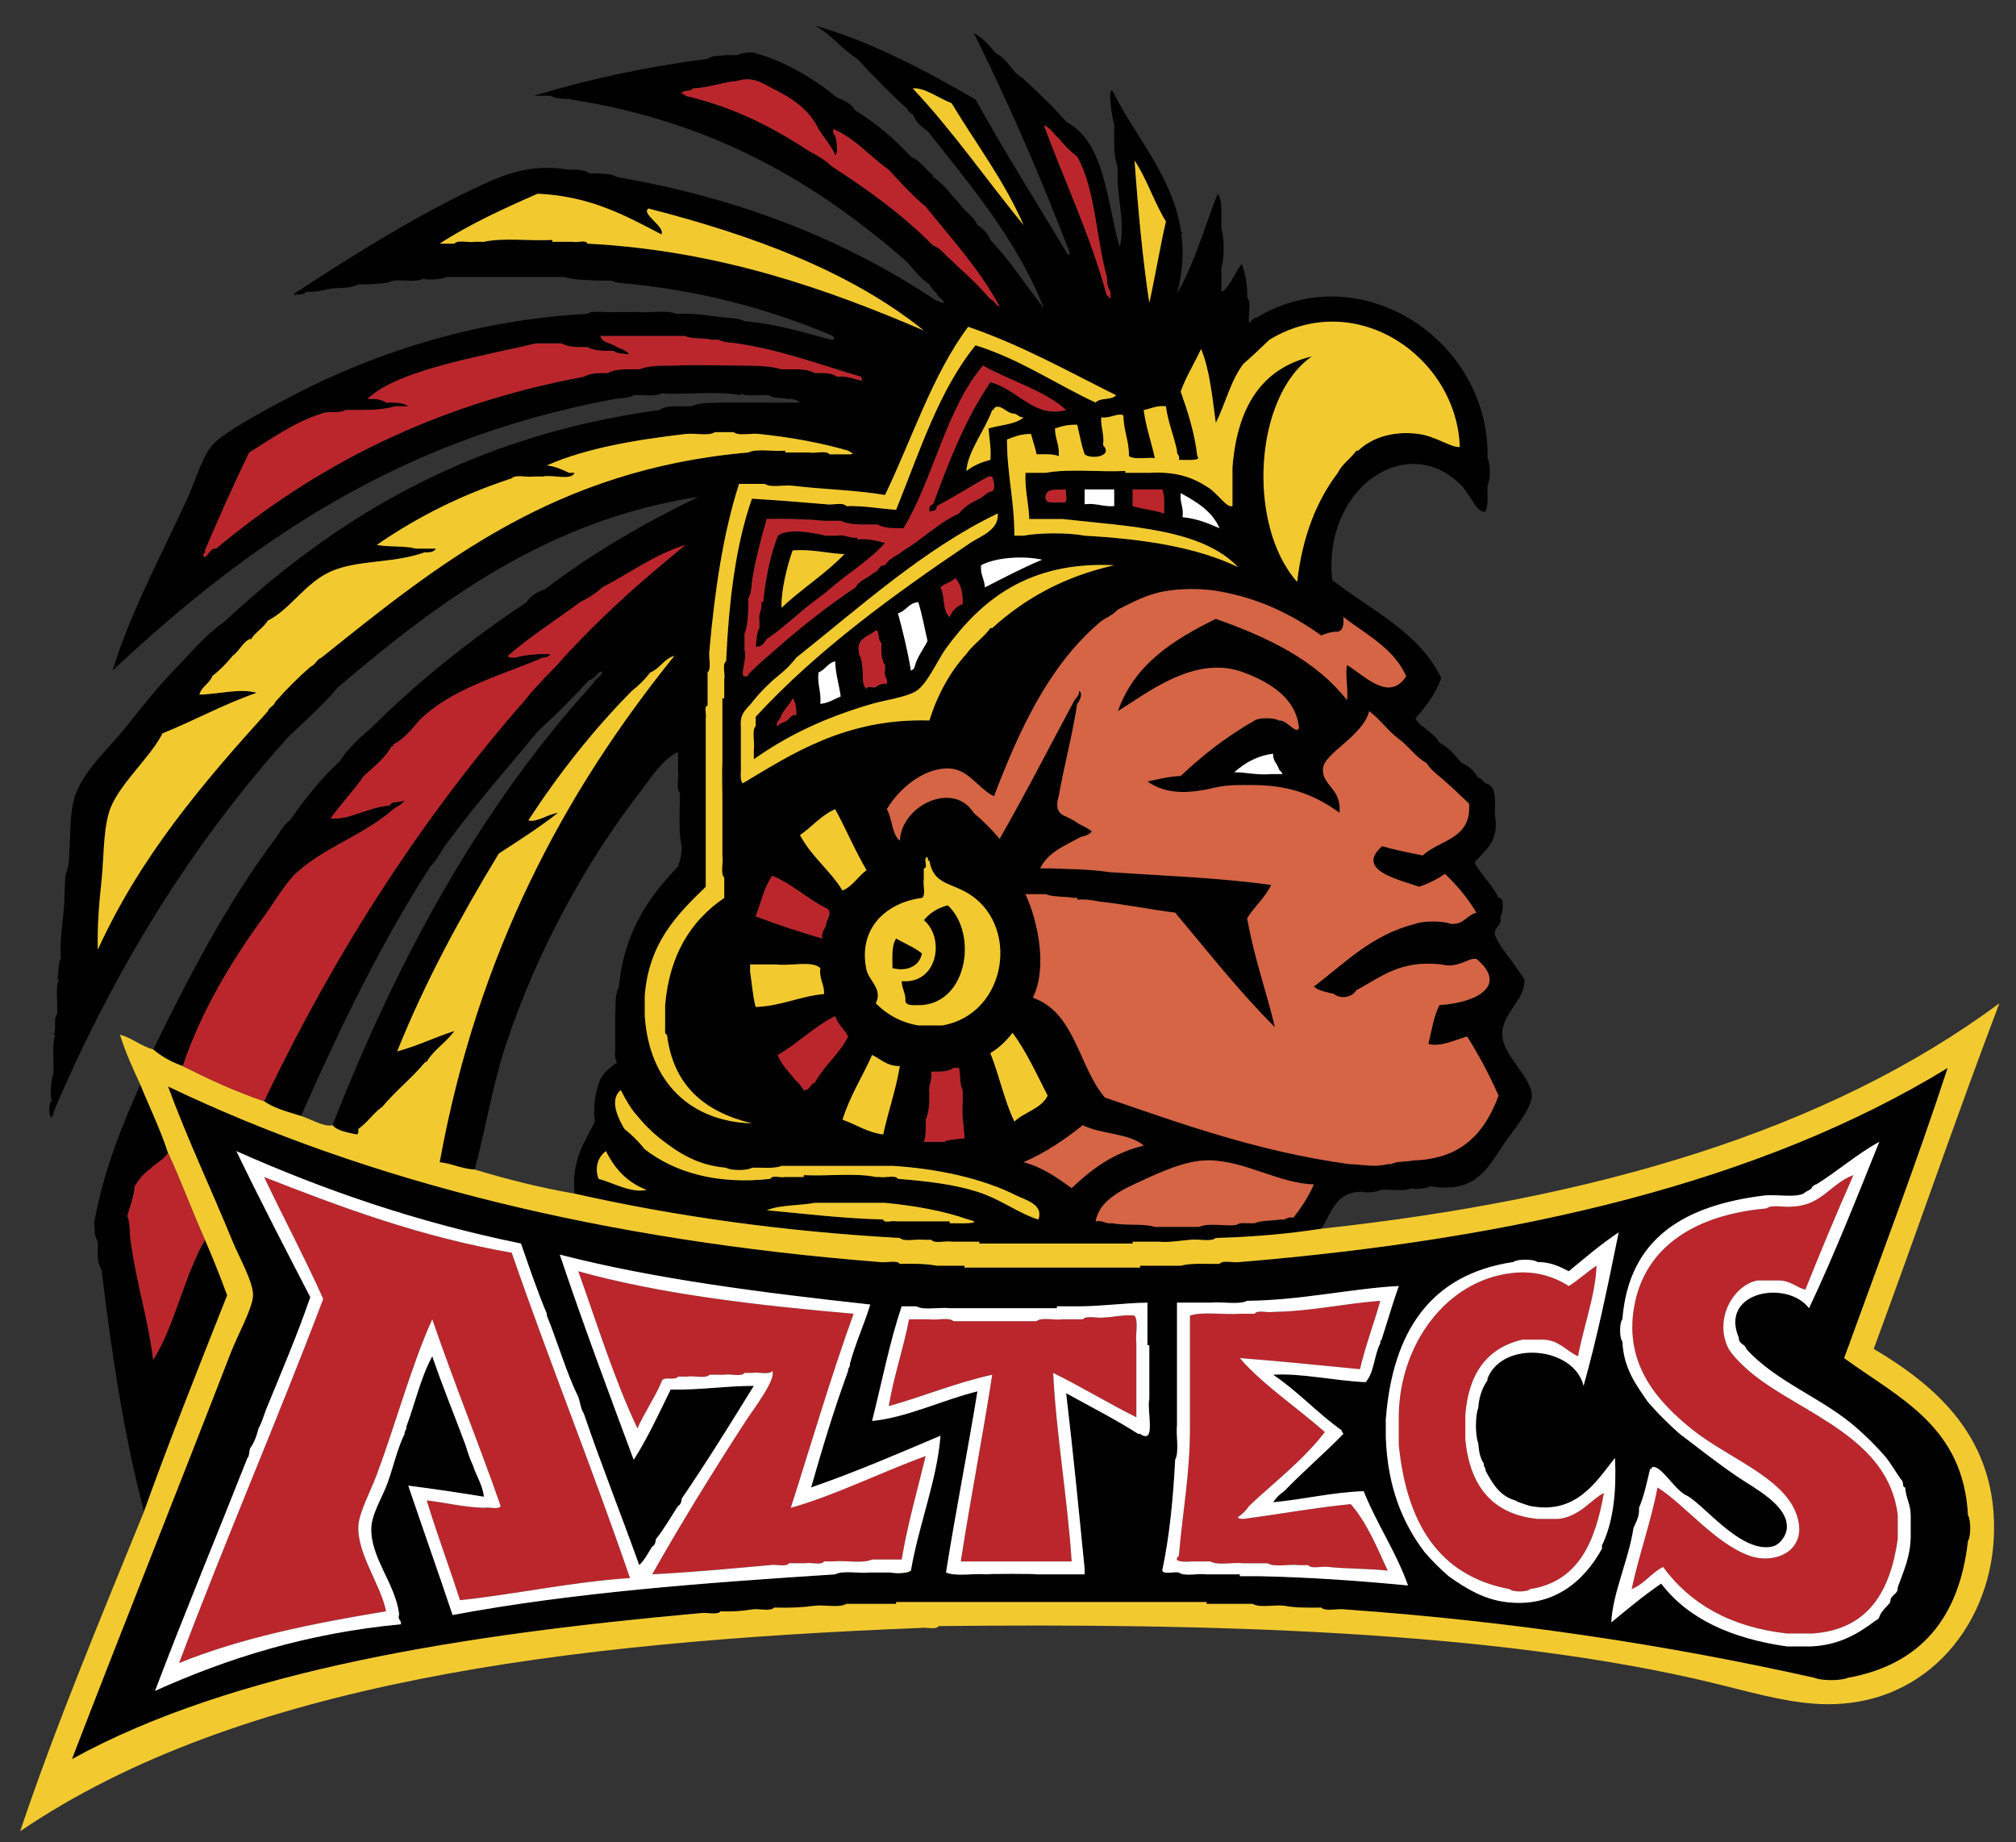 <?xml version="1.0" encoding="utf-8"?>
<!-- Generator: Adobe Illustrator 17.0.0, SVG Export Plug-In . SVG Version: 6.00 Build 0)  -->
<!DOCTYPE svg PUBLIC "-//W3C//DTD SVG 1.1//EN" "http://www.w3.org/Graphics/SVG/1.1/DTD/svg11.dtd">
<svg version="1.1" id="Layer_1" xmlns="http://www.w3.org/2000/svg" xmlns:xlink="http://www.w3.org/1999/xlink" x="0px" y="0px"
	 width="200px" height="182.75px" viewBox="0 0 200 182.75" style="enable-background:new 0 0 200 182.75;" xml:space="preserve">
<rect x="0" y="0" width="200" height="182.75" fill="#333333" stroke="none"/>
<path id="color5" style="fill-rule:evenodd;clip-rule:evenodd;" d="M195.234,150.303c-0.442-8.845-6.913-11.664-12.282-15.583
	c3.429-9.466,7.247-19.518,10.267-28.784c-18.501,11.323-42.673,16.973-70.218,19.251c-0.617,0.116-1.702-0.236-2.017,0.184
	c-1.316,0.028-2.798-0.109-3.851,0.183c-1.344,0-2.688,0-4.033,0c0,0.061,0,0.123,0,0.184c-0.672,0-1.344,0-2.017,0
	c-0.672,0-1.345,0-2.017,0c-3.483,0-6.967,0-10.45,0c-0.244,0-0.489,0-0.733,0c-0.733,0-1.467,0-2.2,0c0-0.061,0-0.123,0-0.184
	c-0.917,0-1.833,0-2.75,0c-1.073-0.209-2.359-0.207-3.667-0.183c-0.313-0.42-1.399-0.067-2.017-0.184
	c-27.184-2.149-50.747-7.92-70.584-17.417c1.913,5.206,4.304,10.23,6.417,15.4c0.601,1.47,2.037,3.987,2.017,5.316
	c-0.019,1.245-1.515,3.915-2.2,5.684c-5.227,13.502-10.889,27.653-15.767,40.333c16.03-8.843,38.954-12.379,62.334-14.482
	c0.617-0.116,1.703,0.236,2.017-0.185c1.156,0.057,2.171-0.028,3.117-0.183c0.677-0.117,1.826,0.237,2.2-0.184
	c1.452,0.047,2.799-0.011,4.034-0.183c0.98-0.12,2.441,0.24,3.117-0.185c0.794,0,1.589,0,2.383,0c0.856,0,1.711,0,2.566,0
	c0-0.06,0-0.121,0-0.183c0.367,0,0.733,0,1.101,0c0.489,0,0.977,0,1.466,0c1.772,0,3.544,0,5.316,0c4.767,0,9.534,0,14.3,0
	c2.078,0,4.155,0,6.233,0c0.428,0,0.855,0,1.283,0c0.366,0,0.733,0,1.101,0c0,0.061,0,0.122,0,0.183c0.855,0,1.711,0,2.566,0
	c0.672,0,1.344,0,2.017,0c0.676,0.425,2.137,0.065,3.117,0.185c1.073,0.209,2.359,0.207,3.667,0.183
	c0.434,0.423,1.644,0.066,2.383,0.184c16.608,1.175,32.035,3.532,46.567,6.783c0.677,0.305,2.622,0.305,3.3,0
	c7.196-1.298,11.063-5.925,11.916-13.566C195.539,152.434,195.539,150.739,195.234,150.303z M78.268,125.013L78.268,125.013
	c0.019,0.155-0.014,0.256-0.092,0.313C78.253,125.269,78.287,125.168,78.268,125.013z M27.253,115.419L27.253,115.419
	c-0.001-0.001-0.002-0.003-0.003-0.003C27.251,115.417,27.252,115.418,27.253,115.419z M90.367,155.803
	c-0.494,0.423-1.769,0.065-2.566,0.184c-0.489,0-0.978,0-1.467,0c-1.102,0.12-2.686-0.241-3.483,0.184
	c-13.149,0.847-26.167,1.822-37.951,4.033c-1.438-4.307-2.948-8.541-4.399-12.833c2.552,0.319,5.044,0.7,7.516,1.1
	c-0.167-1.238-0.76-2.05-1.1-3.116c-0.296-0.62-0.522-1.311-0.733-2.017c-1.098-2.936-2.271-5.796-3.3-8.801
	c-1.127,2.051-1.704,4.652-2.567,6.967c0.041,0.347-0.207,0.405-0.183,0.733c-0.719,1.486-1.07,3.112-1.65,4.767
	c-0.511,1.457-1.609,3.135-1.65,4.583c-0.083,2.902,2.339,5.45,2.75,8.435c0,0.061,0,0.122,0,0.183
	c-0.151,0.519,0.258,0.475,0.184,0.917c-9.434,0.895-17.254,3.402-24.384,6.601c2.958-7.798,6.125-15.389,9.167-23.102
	c0.255-0.234,0.113-0.865,0.367-1.1c0.339-0.516,0.567-1.143,0.733-1.833c0.313-0.542,0.501-1.209,0.733-1.834
	c1.506-3.686,3.071-7.316,4.4-11.183c-2.481-4.792-4.964-9.58-7.333-14.483c8.627,3.84,17.881,7.053,28.233,9.166
	c0.821,2.356,1.623,4.733,2.566,6.967c0,0.062,0,0.123,0,0.184c1.079,2.649,1.896,5.56,3.117,8.066
	c0.194,0.54,0.252,1.216,0.55,1.65c1.743,5.102,3.692,9.997,5.5,15.034c0.534-0.505,0.881-1.197,1.284-1.834
	c0.246-0.121,0.341-0.393,0.367-0.733c0.817-1.016,1.478-2.188,2.2-3.3c0.246-0.121,0.341-0.393,0.366-0.732
	c2.484-3.629,4.819-7.404,7.15-11.185c-2.867,0.006-5.316,0.428-8.249,0.367c-1.168,2.377-2.281,4.809-3.667,6.967
	c-2.505-6.724-5.01-13.446-7.334-20.352c9.477,2.441,20.063,3.772,30.801,4.951c-0.615,2.012-1.456,3.8-2.017,5.867
	c0.041,0.347-0.207,0.404-0.184,0.732c-1.363,3.709-2.542,7.602-3.666,11.55c4.446-1.542,8.628-3.349,12.833-5.133
	C92.972,146.797,91.14,151.259,90.367,155.803z M113.467,142.42c-0.234-0.01-0.253-0.234-0.549-0.184
	c-2.274-1.453-4.745-2.711-7.15-4.033c0.681,5.736,1.253,11.581,1.833,17.417c0,0.183,0,0.366,0,0.55c-0.428,0-0.855,0-1.283,0
	c-0.306,0-0.611,0-0.917,0c-0.855,0-1.71,0-2.566,0c0-0.061,0-0.122,0-0.184c-1.649,0-3.3,0-4.95,0c0,0.062,0,0.123,0,0.184
	c-1.286-0.12-3.054,0.242-4.034-0.184c0.958-6.068,2.134-11.922,3.117-17.967c-3.484,0.857-7.04,2.615-10.45,2.934
	c0.961-3.807,1.734-7.8,2.933-11.367c0.489,0,0.978,0,1.467,0c0.736,0.424,2.259,0.063,3.3,0.184c2.078,0,4.156,0,6.234,0
	c1.467,0,2.933,0,4.399,0c0-0.061,0-0.122,0-0.184c0.733,0,1.467,0,2.2,0c2.369-0.014,4.434-0.333,6.783-0.367
	c0,0.307,0,0.612,0,0.918c0,1.1,0,2.199,0,3.3c0.061,0,0.123,0,0.184,0c0,1.039,0,2.077,0,3.116c0,0.733,0,1.467,0,2.2
	C113.771,139.824,114.58,142.814,113.467,142.42z M125.018,156.354c-0.673,0-1.345,0-2.017,0c0-0.061,0-0.123,0-0.184
	c-0.672,0-1.344,0-2.017,0c-0.428,0-0.855,0-1.283,0c-0.859-0.118-2.196,0.239-2.75-0.184c-0.497-0.113-1.455,0.233-1.65-0.184
	c0.717-3.378,1.086-7.104,1.283-10.999c0.425-0.798,0.063-2.382,0.183-3.484c0-0.61,0-1.222,0-1.833c0-2.017,0-4.034,0-6.05
	c0-0.611,0-1.222,0-1.834c0-0.793,0-1.589,0-2.384c1.101,0,2.2,0,3.302,0c1.163-0.119,2.808,0.242,3.666-0.182
	c5.333-0.046,10.491-1.242,15.034-1.467c-0.595,1.668-1.096,3.427-1.65,5.133c-0.011,0.234-0.236,0.254-0.184,0.55
	c-0.619,1.153-0.6,2.945-1.467,3.851c-3.05-0.129-6.415-0.919-9.166-0.733c2.455,1.639,4.385,3.804,6.782,5.5
	c0,0.184,0.148,0.218,0.184,0.366c-1.895,1.955-3.981,3.719-5.866,5.684c-0.444,0.289-0.812,0.656-1.1,1.1
	c3.072-0.287,5.746-0.974,8.982-1.1c1.304,3.279,3.198,5.969,4.4,9.35C134.939,156.82,130.102,156.463,125.018,156.354z
	 M158.935,153.604c-1.811,3.323-4.913,5.9-9.533,5.316c-2.201-0.278-3.892-1.298-5.684-2.566c-0.852-0.737-1.646-1.532-2.383-2.384
	c-2.189-2.884-3.678-6.468-3.851-11.366c0-0.611,0-1.222,0-1.834c0.682-8.729,4.459-14.362,12.65-15.583
	c0.376-0.305,2.007-0.305,2.383,0c1.338,0.006,2.227,0.463,3.117,0.917c1.613-1.321,3.184-2.684,4.949-3.851
	c-1.057,5.176-2.106,10.36-3.482,15.217c-0.946-3.901-8.01-4.565-9.533-0.733c0,0.062,0,0.122,0,0.183
	c-0.503,0.721-0.838,1.607-0.918,2.751c-0.305,0.738-0.305,2.745,0,3.482c0.057,0.801,0.192,1.521,0.551,2.018
	c-0.041,0.347,0.207,0.404,0.183,0.733c0.689,1.267,1.405,2.506,2.934,2.933c0.419,0.254,0.971,0.374,1.467,0.551
	c4.582,0.885,6.531-2.369,8.435-4.768c0.153,3.271-0.162,6.073-1.102,8.251C159.06,153.118,158.856,153.221,158.935,153.604z
	 M189.552,152.503c-0.05,2.028-0.744,3.413-1.284,4.95c0.045,0.776-0.776,0.689-0.733,1.467c-0.357,0.498-0.876,0.835-1.1,1.467
	c-0.038,0.205-0.204,0.285-0.367,0.367c-1.711,1.281-3.552,2.436-6.416,2.566c-0.794,0-1.589,0-2.384,0
	c-5.446-0.787-9.772-2.693-12.467-6.233c-1.746,1.187-3.338,2.528-4.949,3.85c0.148-2.969,1.702-6.118,2.199-9.351
	c0.239-0.616,0.615-1.096,0.551-2.016c0.496-1.153,0.778-2.521,1.1-3.85c0.155,0.033,0.173-0.072,0.184-0.185
	c0.842-0.268,2.152,2.108,3.301,2.751c0.163,0.068,0.347,0.18,0.549,0.324c0,0.014,0,0.027,0,0.043c0.021-0.002,0.041,0,0.061,0.002
	c0.311,0.227,0.66,0.525,1.04,0.865c0,0.017,0,0.031,0,0.049c0.02,0.006,0.045,0.01,0.068,0.014
	c1.906,1.709,4.561,4.346,6.899,3.836c0.803-0.175,1.422-1.118,1.466-1.834c0.144-2.268-3.13-3.895-4.949-5.133
	c-2.221-1.512-3.85-2.851-5.684-4.217c-1.104-0.974-2.143-2.014-3.116-3.117c-1.167-1.705-2.441-3.303-2.567-6.049
	c-0.304-0.317-0.304-1.885,0-2.2c0.643-8.158,6.278-11.323,14.116-12.284c1.224-0.12,2.932,0.242,3.852-0.183
	c0.274-0.275,0.771-0.329,0.915-0.733c0.149-0.034,0.184-0.185,0.367-0.184c2.143-1.341,3.987-2.98,6.233-4.217
	c-2.244,5.577-4.459,11.186-6.967,16.5c-1.03-1.346-3.052-1.791-4.71-1.414c-0.046-0.009-0.088-0.017-0.127-0.024
	c-0.005-0.001-0.008-0.002-0.012-0.003c-0.038-0.009-0.072-0.016-0.1-0.024c-0.004,0.043-0.011,0.08-0.018,0.116
	c0,0,0,0.001-0.001,0.002c-1.75,0.501-2.991,1.961-1.999,4.281c-0.032,0.645,0.62,0.604,0.733,1.101
	c2.979,3.315,7.673,4.916,11,7.883c0.979,0.856,1.895,1.771,2.751,2.75c0.614,0.729,1.08,1.607,1.649,2.384
	c0.255,0.112,0.027,0.705,0.366,0.732c0.073,1.028,0.538,1.663,0.551,2.75C189.552,151.036,189.552,151.77,189.552,152.503z
	 M167.796,148.656c0.18,0.011,0.303,0.079,0.438,0.136C168.099,148.735,167.976,148.667,167.796,148.656z M175.516,128.465
	c-0.213-0.029-0.409-0.056-0.578-0.081C175.106,128.409,175.304,128.436,175.516,128.465z M174.225,128.752
	c-0.112,0.02-0.24-0.006-0.354,0.008C173.984,128.746,174.112,128.771,174.225,128.752z M129.968,88.152
	c-0.028-0.454,0.095-0.76,0.367-0.916c0.688-1.633,1.739-2.904,3.116-3.85c0.215,0.03,0.154,0.334,0.184,0.55
	c0,0.795,0,1.589,0,2.383c0.218,0.577,0.618,0.97,0.733,1.65C133.977,88.377,131.269,88.045,129.968,88.152z M14.833,116.02
	c0.55-0.611,1.392-0.931,1.833-1.649c-0.778-2.399-1.832-4.523-2.75-6.784c-1.874,4.236-3.655,8.567-4.583,13.751
	c0.132,0.937-0.042,1.106,0.367,1.833c0,0.305,0,0.61,0,0.916c-0.025,0.76,0.051,1.417,0.367,1.833
	c1.017,8.396,2.25,16.573,4.217,24.018c2.616-7.284,5.444-14.356,8.25-21.45c-0.689-1.877-1.423-3.709-2.2-5.5
	c-2.084,3.599-2.958,8.409-5.133,11.917c-0.506-4.077-1.638-7.528-2.2-11.551c-0.164-0.875-0.054-2.023-0.367-2.749
	c0.278-0.945,0.632-1.813,0.733-2.934C13.778,117.042,14.202,116.428,14.833,116.02z M12.253,112.979
	c0.006-0.024,0.012-0.05,0.018-0.076c0,0,0,0,0.001,0C12.266,112.93,12.26,112.953,12.253,112.979z M12.3,112.779
	c0,0.002-0.001,0.003-0.002,0.004c0.096-0.428,0.192-0.905,0.324-1.384C12.491,111.876,12.395,112.353,12.3,112.779z M74.967,64.136
	c0.69,0.08,0.835-0.387,1.1-0.733c1.652-1.098,3.019-2.481,4.584-3.667c0.551-0.426,1.14-0.815,1.65-1.283
	c1.791-1.571,3.907-2.815,5.5-4.583c-0.818-0.22-1.608-0.47-2.75-0.366c0-0.062,0-0.122,0-0.184
	c-0.837,0.104-1.142-0.325-2.017-0.184c-0.367,0-0.733,0-1.1,0c-1.141-0.269-3.76-0.796-4.767,0c-0.75,1.938-1.202,4.176-1.467,6.6
	c-0.061,0-0.123,0-0.184,0c0.128,0.801-0.312,1.033-0.183,1.833c0,0.244,0,0.488,0,0.733C75.05,62.751,75.06,63.496,74.967,64.136z
	 M78.634,54.603c1.977-0.144,3.374,0.293,5.133,0.367c-1.88,1.97-4.258,3.441-6.233,5.317
	C77.464,58.687,78.069,56.177,78.634,54.603z M28.583,73.119c1.688-1.611,3.452-3.148,4.95-4.95
	c9.783-8.306,20.599-16.556,35.751-18.883c-5.475,2.653-10.616,5.64-15.217,9.167c-0.777,0.261-1.427,0.65-1.833,1.283
	c-5.574,3.715-10.746,7.832-15.4,12.466c-1.148,0.991-2.294,1.984-3.117,3.3c-1.884,1.721-3.46,3.751-4.95,5.867
	c-0.652,0.448-0.99,1.21-1.467,1.833c-4.708,6.293-8.492,13.509-12.101,20.901c0.823,0.704,1.806,1.249,2.934,1.649
	c1.835-5.498,4.932-10.57,8.067-14.851c1.075-1.468,2.115-3.343,3.3-4.399c2.837-2.529,6.604-3.673,9.533-6.233
	c0.36-0.312,0.917-0.429,1.1-0.917c-0.341,0.332-1.314,0.031-1.467,0.55c-2.111,0.152-4.029,1.469-5.867,1.284
	c1.039-1.467,2.284-2.728,3.3-4.217c0.99-0.905,2.073-1.717,2.75-2.933c0.111-0.01,0.217-0.027,0.183-0.184
	c1.089-0.561,1.792-1.508,2.566-2.383c3.077-3.096,7.932-4.413,12.284-6.233c0.341-0.025,0.613-0.121,0.733-0.367
	c-1.29-0.007-2.498,0.068-3.483,0.367c-0.274-0.031-0.676,0.065-0.733-0.184c2.215-1.939,4.772-3.54,7.15-5.316
	c0.812-0.411,1.576-0.869,2.2-1.467c2.745-1.411,5.092-3.219,8.25-4.216c-2.238,1.856-4.491,3.698-6.6,5.683
	c-1.91,1.757-3.743,3.59-5.5,5.5c-0.734,0.916-1.623,1.676-2.383,2.567c-0.461,0.456-0.893,0.941-1.284,1.466
	C41.943,80.979,33.3,94.335,26.2,109.236c0.99,0.721,2.368,1.055,3.667,1.467c3.833-8.694,7.914-17.141,12.833-24.75
	c0.741-0.727,1.154-1.78,1.833-2.567c2.766-3.773,5.857-7.221,8.8-10.817c1.79-1.632,3.501-3.344,5.133-5.133
	c0.563,0.003,0.965-1.1,1.284-0.733c-0.19,0.482-0.727,0.617-0.917,1.1c-11.071,12.151-19.32,27.125-25.85,43.816
	c0.508,0.592,1.494,0.707,2.383,0.917c0.143-0.04,0.213-0.153,0.184-0.366c0-0.063,0-0.123,0-0.184
	c0.903-0.625,1.48-1.576,2.383-2.2c1.298-1.574,2.919-2.826,4.216-4.4c0.206-0.038,0.286-0.203,0.367-0.366
	c0.747-1.024,1.819-1.725,2.566-2.75c-1.95,0.616-3.649,1.484-5.683,2.017c2.843-7.057,6.349-13.451,10.083-19.617
	c2.001-1.298,4.014-2.585,5.866-4.033c-0.992,0.111-2.169,1.004-2.933,0.733c3.043-4.656,6.44-8.959,10.267-12.834
	c0.688-0.534,1.299-1.145,1.833-1.833c0.966-0.378,1.342-1.347,2.384-1.65c-10.949,13.557-19.514,29.499-23.284,50.234
	c1.267,0.139,2.155,0.655,3.483,0.733c1.102-4.189,1.809-8.542,3.117-12.467c3.133-9.398,7.982-18.154,13.384-25.117
	c1.066-1.375,2.059-3.063,3.667-3.85c0,0.611,0,1.222,0,1.834c0.117,0.677-0.238,1.827,0.183,2.2c0,0.183,0,0.366,0,0.549
	c-0.007,0.927-0.154,3.574,0.183,4.767c0.006,0.8-0.159,1.43-0.366,2.017c-2.901,3.026-5.36,6.496-5.867,11.916
	c-0.438,1.012-0.297,1.509-0.366,2.934c0,0.857,0,1.711,0,2.566c0.059,0.674-0.157,1.624,0.183,2.017
	c-0.641,0.459-1.258,0.942-1.649,1.65c-0.504,1.223-0.769,2.764-0.551,4.218c-1.007,2.048-2.339,3.771-2.016,7.15
	c9.972,2.25,20.689,3.756,32.267,4.4c0.434,0.421,1.646,0.065,2.383,0.183c0.245,0,0.489,0,0.733,0
	c0.314,0.42,1.399,0.067,2.017,0.184c0.245,0,0.49,0,0.733,0c0.673,0,1.345,0,2.017,0c0,0.062,0,0.122,0,0.183
	c5.073,0,10.144,0,15.216,0c0-0.061,0-0.121,0-0.183c0.856,0,1.711,0,2.566,0c1.199,0.099,2.088-0.113,3.117-0.184
	c0.799-0.118,2.073,0.239,2.566-0.183c3.691-0.099,7.173-0.406,10.451-0.917c1.041-1.525,1.42-3.713,4.033-3.667
	c0.201,0.109,1.454,0.097,1.833-0.184c1.008-0.092,2.402,0.202,3.116-0.184c0.133,0.18,1.505,0.049,1.834-0.183
	c4.567,0.762,5.704-1.828,7.333-4.217c0.911-1.337,2.762-3.495,2.75-4.767c-0.018-1.891-2.913-3.965-2.934-6.051
	c-0.02-2.179,2.144-3.216,2.2-5.316c0-0.061,0-0.122,0-0.184c-0.412-0.627-0.858-1.219-1.283-1.833
	c-0.596-0.809-1.238-1.572-1.649-2.566c-0.073-0.867,0.752-0.836,0.549-1.834c0.236-0.189,0.472-1.928-0.183-1.833
	c-0.631-1.325-1.684-2.229-2.384-3.483c0.987-1.274,2.505-2.018,2.018-4.767c0.037-1.382,0.191-2.881-0.918-3.117
	c-0.244-0.183-0.359-0.496-0.733-0.55c-0.404-0.633-0.9-1.177-1.649-1.467c-0.643-0.763-1.275-1.536-2.199-2.017
	c-0.334-0.645-0.955-1.002-1.467-1.467c-0.385-0.227-0.691-0.533-0.917-0.917c1.001-1.198,2.009-2.391,2.566-4.033
	c-2.239-4.605-6.979-6.709-10.816-9.716c-0.968-9.125,7.451-14.87,12.833-9.351c0.924,0.947,1.497,2.765,2.383,2.566
	c0.282-0.635,0.163-1.67,0.185-2.566c0.305-0.496,0.305-2.253,0-2.75c0.283-11.59-12.476-20.146-22.917-13.933
	c-0.374,0.054-0.488,0.367-0.733,0.55c-0.118-0.798,0.239-2.073-0.184-2.567c0.036-1.32-0.201-2.365-0.55-3.3
	c-0.649,0.82-1.336,2.573-2.017,2.75c0-0.794,0-1.589,0-2.383c0.305-0.86,0.305-2.991,0-3.85c-0.055-1.229,0.194-2.761-0.367-3.483
	c-1.314,3.33-2.315,6.974-4.034,9.9c0.577-2.159,0.67-4.101,0.441-5.888v0c0.013-0.022,0.024-0.044,0.038-0.065
	c0.022-0.034,0.045-0.068,0.071-0.098c-0.053-0.02-0.1-0.047-0.143-0.081c-0.784-5.385-4.481-9.363-6.641-13.669
	c-0.724-1.566-0.248,2.523,0,2.934c0,0.489,0,0.978,0,1.467c-0.018,1.118,0.055,2.146,0.366,2.934
	c-0.206,2.774,0.808,5.303,0.184,7.883c-1.316-4.612-1.441-10.414-5.316-12.467c-1.353-1.581-2.883-2.983-4.4-4.4
	c-0.262-0.044-0.309-0.303-0.55-0.367c-0.624-0.72-1.118-1.571-2.017-2.017c-0.643-0.762-1.275-1.536-2.2-2.017
	c3.479,6.972,6.637,14.264,9.533,21.817c-0.01,0.112-0.027,0.217-0.183,0.184c-3.077-5.112-6.243-10.136-9.168-15.401
	c-4.836-2.802-10.452-5.804-15.95-7.333c1.644,0.861,2.663,2.348,4.217,3.3c1.588,1.712,3.202,3.398,4.95,4.95
	c0.102,0.264,0.286,0.448,0.55,0.551c0.29,0.749,0.834,1.243,1.466,1.649c4.283,5.433,8.777,10.656,11.55,17.6
	c-1.781-2.252-3.339-4.728-5.316-6.783c-0.236-0.68-0.715-1.119-1.283-1.467c-0.392-0.953-1.316-1.373-1.834-2.2
	c-0.849-0.862-1.504-1.918-2.566-2.566c0-0.062,0-0.122,0-0.183c-0.772-0.572-1.24-1.449-2.2-1.833
	c-1.602-1.76-3.415-3.308-5.5-4.583c-0.406-0.633-1.056-1.022-1.834-1.283c-2.179-1.858-5.354-3.685-8.066-4.4
	c-0.132-0.179-1.504-0.048-1.833,0.183c-0.367,0-0.734,0-1.101,0c-0.937,0.132-1.107-0.042-1.833,0.366
	c-6.165,0.802-11.886,2.048-17.234,3.667c0.55,0,1.1,0,1.65,0c0.816,0.388,1.071,0.231,2.017,0.366
	c14.296,2.205,24.573,8.428,33.367,16.134c0.68,0.786,1.313,1.619,2.2,2.2c0.185,0.365,0.458,0.642,0.733,0.917
	c0.124,0.426,0.61,0.49,0.734,0.917c-0.347,0.041-0.405-0.207-0.734-0.184c-8.792-5.875-19.188-10.145-31.717-12.283
	c-0.726-0.409-0.896-0.234-1.833-0.367c-0.306,0-0.611,0-0.917,0c-0.447-0.347-1.195-0.394-2.017-0.367
	c-4.002-0.66-6.627,0.539-9.716,2.017c-6.003,2.871-11.699,6.48-16.684,9.717c-0.276,0.275-0.772,0.328-0.917,0.733
	c0.571-0.222,0.789,0.098,1.283-0.367c1.32,0.098,2.06-0.385,3.3-0.367c0.721-0.013,1.378-0.089,1.833-0.367c0.367,0,0.733,0,1.1,0
	c1.106-0.109,1.425,0,2.383-0.367c0.951-0.088,2.275,0.197,2.933-0.183c0.377,0.15,1.832,0.074,2.383-0.184c1.284,0,2.567,0,3.85,0
	c1.406,0,2.812,0,4.217,0c1.162,0,2.322,0,3.483,0c1.335,0.355,2.037,0.282,3.484,0.367c0.428,0,0.855,0,1.283,0
	c0.888,0.374,1.252,0.223,2.2,0.367c7.506,0.805,13.958,2.665,19.8,5.133c0.041,0.23,0.286,0.375-0.183,0.367
	c-2.788-0.696-5.384-1.583-8.617-1.833c-0.449-0.284-1.193-0.273-1.834-0.366c-1.651-0.122-3.051-0.494-4.95-0.367
	c-0.919-0.425-2.626-0.063-3.85-0.183c-0.734,0-1.468,0-2.2,0c-0.859,0.119-2.196-0.239-2.751,0.183
	C46.789,31.74,36.579,35.211,28.4,39.569c-1.816,0.968-6.202,3.274-7.334,4.583c-1.063,1.23-1.748,3.738-2.566,5.5
	c-2.616,5.632-5.587,11.181-7.334,16.867c13.215-12.391,28.223-22.988,49.868-26.95c0.64-0.093,1.384-0.083,1.833-0.367
	c0.894-0.084,2.147,0.192,2.75-0.183c1.906,0.165,5.683-0.266,7.884,0.183c0-0.061,0-0.122,0-0.183
	c0.602,0.375,1.855,0.099,2.75,0.183c0.736,0.398,1.067,0.192,1.833,0.367c0.568-0.018,1.017,0.083,1.283,0.367
	c-1.822,0.033-5.097-0.024-7.517,0c-1.561,0.055-2.145-0.052-3.3,0.367c-0.428,0-0.856,0-1.283,0
	c-0.759-0.025-1.417,0.05-1.834,0.367c-18.875,2.575-32.171,10.729-43.267,21.083c-1.848,1.269-3.225,3.009-4.767,4.583
	c-1.786,1.812-3.381,3.887-5.133,6.05c-1.549,1.913-3.912,4.038-4.767,6.416c-0.721,2.007-0.414,4.461-0.733,7.151
	c-0.405,1.089-0.289,1.562-0.367,2.933c-0.036,2.164-0.512,3.889-0.367,6.233c-0.348,0.446-0.125,1.464-0.367,2.017
	c0.061,0,0.123,0,0.184,0c-0.393,0.829-0.087,2.358-0.184,3.483c-0.417,0.378-0.006,1.583-0.367,2.017c0.061,0,0.123,0,0.184,0
	c-0.352,0.993-0.115,2.574-0.184,3.851c-0.236,0.564-0.356,2.202-0.183,2.566c0,0.062,0,0.122,0,0.184
	c-0.303,0.139-0.303,1.511,0,1.649c0.01-0.233,0.235-0.253,0.183-0.55C11.318,96.188,19.031,83.733,28.583,73.119z M28.153,82.485
	c0.564-0.021,0.954-1.458,1.651-2.186C29.107,81.028,28.718,82.465,28.153,82.485z M49.345,62.804
	c0.134-0.255,0.51-0.268,0.332-0.834C49.855,62.537,49.479,62.55,49.345,62.804z M117.207,23.233
	c-0.247,0.456-0.205,1.201-0.248,1.861C117.001,24.434,116.96,23.688,117.207,23.233z M95.112,9.526
	c-1.026-0.865-2.356-1.661-3.705-2.255C92.756,7.865,94.086,8.662,95.112,9.526z M90.551,8.769c1.161-0.119,2.643,1.021,3.85,1.467
	c2.412,4.005,5.197,7.637,7.15,12.1C97.865,17.832,94.522,12.986,90.551,8.769z M15.768,56.23c0.08-0.318,0.271-0.616,0.532-0.793
	C16.039,55.614,15.848,55.913,15.768,56.23z M69.418,76.093c-0.114,0.072-0.259,0.019-0.369-0.091
	C69.159,76.112,69.305,76.165,69.418,76.093z M61.702,103.978c-0.062,0.453-0.171,0.921-0.337,1.374
	C61.531,104.898,61.64,104.43,61.702,103.978z M61.232,103.777c0.049,0.448-0.11,1.105,0.045,1.448
	C61.122,104.883,61.281,104.227,61.232,103.777z M59.384,116.937c-0.438-1.159,0.003-2.239,0.733-2.75
	c0.864,1.763,2.128,3.127,4.033,3.85C62.589,118.373,60.834,117.321,59.384,116.937z M94.217,121.337c0-0.062,0-0.123,0-0.185
	c-1.467,0-2.934,0-4.4,0c-0.305,0-0.611,0-0.917,0c-0.379-0.109-1.204,0.227-1.283-0.183c-4.05-0.105-7.744-0.566-11.55-0.917
	c1.297-0.536,3.216-0.45,4.767-0.733c2.322,0,4.644,0,6.967,0c3.01,0.29,5.806,0.794,8.25,1.65
	C97.844,121.424,95.063,121.354,94.217,121.337z M103.018,120.97c-1.904-0.564-3.688-1.997-6.05-2.75
	c-2.313-0.737-5.026-1.058-7.884-1.283c-0.254-0.418-1.276-0.068-1.834-0.184c-0.122,0-0.244,0-0.366,0
	c-2.018-0.427-4.827-0.062-7.15-0.183c0,0.061,0,0.121,0,0.183c-0.428,0-0.855,0-1.283,0c-0.184,0-0.367,0-0.55,0
	c-0.438,0.112-1.33-0.23-1.467,0.184c-5.328,0.595-9.513-0.648-12.467-2.934c-0.595-0.749-1.268-1.422-2.017-2.017
	c-0.537-0.893-1.578-2.87-0.366-3.85c0.481,0.924,0.974,1.836,1.65,2.566c0.656,0.81,1.389,1.543,2.2,2.199
	c1.787,1.392,3.665,2.692,6.6,2.935c0.437,0.304,2.131,0.304,2.567,0c0.999-0.04,2.204,0.126,2.934-0.184c1.1,0,2.2,0,3.3,0
	c1.65,0,3.3,0,4.95,0c0.917,0,1.834,0,2.75,0c4.365,0.259,8.909,1.23,12.284,2.933C101.736,119.05,103.542,119.461,103.018,120.97z
	 M71.462,111.414C71.462,111.414,71.462,111.414,71.462,111.414L71.462,111.414C71.462,111.414,71.462,111.414,71.462,111.414z
	 M71.622,111.526c0.015,0.025,0.029,0.056,0.045,0.093C71.651,111.582,71.637,111.553,71.622,111.526z M73.501,75.869
	c0-0.672,0-1.344,0-2.017c0-0.611,0-1.222,0-1.834c-0.134-1.416,0.774-1.792,1.283-2.566c0.718-0.871,1.513-1.665,2.384-2.383
	c0.688-0.534,1.299-1.146,1.833-1.833c6.299-5.007,12.744-10.845,19.984-14.3c0.129,1.666-1.743,2.254-2.751,2.934
	c-7.443,5.026-15.145,10.579-21.266,17.233c0,0.306,0,0.611,0,0.916c-0.422,0.434-0.065,1.645-0.184,2.383c0,0.306,0,0.611,0,0.917
	c3.292-2.326,6.912-4.092,11.734-5.5c1.28-0.374,3.425-0.655,4.4-1.284c1.082-0.697,2.174-3.178,2.933-4.216
	c3.43-4.687,8.093-8.667,16.684-8.25c-4.989,1.121-8.899,3.323-12.101,6.233c-0.061,0-0.122,0-0.183,0
	c-0.686,0.964-1.698,1.603-2.384,2.566c-1.623,1.799-2.848,3.997-3.666,6.6c-8.373-0.245-13.802,3.431-18.517,6.233
	C73.358,77.356,73.55,76.492,73.501,75.869z M73.867,64.502c0-0.55,0-1.1,0-1.65c0.279-0.638,0.331-1.502,0.367-2.383
	c0-0.367,0-0.733,0-1.1c0.274-0.397,0.313-1.032,0.367-1.65c0.341-2.226,0.889-4.245,1.467-6.234
	c1.997-0.042,3.906,0.005,5.683,0.183c0.55,0,1.1,0,1.65,0c0.574,0.282,1.355,0.356,2.2,0.367c0.489,0,0.978,0,1.467,0
	c0.501,0.293,1.211,0.377,2.017,0.366c0.183,0,0.367,0,0.55,0c3.008-4.998,4.208-11.803,7.883-16.133
	c2.698,1.52,6.021,2.413,8.251,4.4c-3.194,0.866-4.772-2.057-7.517-2.75c-2.417,3.511-4.089,7.767-5.684,12.1
	c-0.322,0.045-0.418,0.316-0.367,0.733c0.351-0.077,0.789-0.066,0.733-0.55c1.768-0.921,3.388-1.99,5.134-2.933
	c0.123,0,0.244,0,0.366,0c0.117,0.419,0.364,1.105,0,1.467c-0.602,0.07-0.808,0.535-1.283,0.732
	c-0.779,0.383-1.524,0.798-2.017,1.467c-2.099,0.957-3.578,2.533-5.5,3.667c-0.579,0.521-1.45,0.75-1.833,1.467
	c-0.644-0.033-0.603,0.619-1.1,0.733c-0.579,0.521-1.45,0.75-1.833,1.466c-3.002,2.01-5.785,4.238-8.434,6.6
	c-0.774,0.631-1.497,1.314-2.2,2.017c0.034,0.156-0.072,0.172-0.183,0.183C73.202,67.348,74.182,65.444,73.867,64.502z
	 M98.251,45.619c-0.935,0.227-1.728,0.594-2.384,1.1c0.154-1.986,1.846-4.021,2.566-6.05c0.156,0.034,0.173-0.071,0.184-0.183
	c0.648-0.517,1.252,0.575,2.017,0.55c0.35,0.079,0.461,0.395,0.917,0.366c-0.808,0.72-2.318,0.738-3.483,1.1
	C98.138,43.532,98.351,44.42,98.251,45.619z M103.384,55.519c-1.987,0.824-3.821,1.801-5.684,2.75
	c-0.014-0.841-0.465-1.246-0.366-2.2C98.733,55.316,101.39,55.095,103.384,55.519z M95.501,59.919
	c-0.622,0.233-1.051,0.661-1.284,1.283c-0.733-0.55-0.45-2.117-0.917-2.934c0.402-0.393,1.085-0.504,1.466-0.917
	C95.302,57.917,95.545,58.776,95.501,59.919z M92.017,63.586c-0.43,0.854-1.023,1.543-1.283,2.567
	c-0.039,0.206-0.204,0.285-0.367,0.366c-0.322-2-0.789-3.855-1.283-5.683c0.827-0.213,1.039-1.038,2.017-1.1
	C91.48,60.945,91.713,62.301,92.017,63.586z M85.234,64.869c-0.337-1.559,0.8-1.645,1.467-2.2c0.613-0.56,0.319,0.9,0.733,1.1
	c0,0.244,0,0.488,0,0.733c0.016,0.596,0.094,1.127,0.367,1.467c0,0.184,0,0.367,0,0.55c-0.147,0.636,0.273,0.705,0.183,1.284
	c-0.47,0.019-0.874,0.104-1.1,0.366c-0.267,0.101-0.948-0.214-0.917,0.184c-0.284-0.266-0.385-0.715-0.367-1.283
	C85.59,66.225,85.516,65.442,85.234,64.869z M81.201,66.703c0.668-0.248,0.906-0.927,1.65-1.1c0.04,1.305,0.394,2.295,0.55,3.483
	c-0.655,0.263-1.182,0.652-2.017,0.734C81.496,68.607,81.063,67.94,81.201,66.703z M78.634,69.269c0.29,0.383,0.38,0.964,0.367,1.65
	c-0.535-0.046-0.632,0.345-0.916,0.55c-0.274,0.214-0.75,0.228-0.917,0.55c-0.369-0.147,0.328-0.754,0.367-1.1
	C77.837,70.306,78.359,69.911,78.634,69.269z M91.65,87.236c0-0.367,0-0.733,0-1.101c0.52,0.03-0.152-1.13,0.367-1.1
	c0.042,0.142,0.005,0.362,0.184,0.366c0.407,2.239,1.928,2.138,3.666,3.117c5.375,3.027,4.14,12.053-2.383,13.2
	c-0.794,0-1.588,0-2.383,0c-1.816-0.323-3.155-1.122-4.216-2.2c0.736-1.362-0.701-2.293-0.917-3.3
	c-0.891-4.142,1.978-6.689,5.5-7.15C91.885,88.815,91.536,87.794,91.65,87.236z M100.451,102.453
	c1.38,1.858,2.379,4.098,3.482,6.233c-0.649,1.305-2.297,1.613-3.3,2.566c-0.994-2.062-1.505-4.606-2.383-6.784
	C99.133,103.945,99.838,103.245,100.451,102.453z M91.834,111.07c0.313-0.666,0.386-1.57,0.367-2.568
	c-0.128-0.919,0.308-1.274,0.184-2.191c0.003-0.002,0.005-0.006,0.008-0.008c0.181,0,0.361,0,0.541,0
	c0.686,0.014,1.268-0.077,1.651-0.367c0.182,0,0.366,0,0.549,0c0.165,0.691,0.054,1.657,0.367,2.201c0,0.428,0,0.855,0,1.283
	c-0.112,1.333,0.141,2.304,0.183,3.482c-0.664,0.132-1.52,0.07-2.017,0.367c-0.672,0-1.345,0-2.017,0
	C91.894,112.719,91.837,111.867,91.834,111.07z M91.714,109.928c0.004-0.52-0.003-1.072,0.031-1.601
	C91.711,108.855,91.718,109.407,91.714,109.928z M92.393,106.303c0.071-0.075,0.15-0.142,0.237-0.203
	C92.543,106.16,92.464,106.228,92.393,106.303z M81.567,93.103c-2.26-0.673-4.471-1.396-6.6-2.2c0.528-1.365,0.852-2.937,1.65-4.033
	c2.068,0.865,3.519,2.348,5.5,3.3c0.461,0.516-0.165,1.055-0.183,1.65C81.78,92.216,81.459,92.445,81.567,93.103z M79.367,82.836
	c1.199-0.817,2.082-1.951,3.483-2.566c1.082,1.973,1.978,4.133,3.117,6.05c-0.856,0.611-1.353,1.581-2.383,2.017
	C82.354,86.327,80.48,84.961,79.367,82.836z M82.851,100.803c0.271,0.83,0.911,1.289,1.283,2.017c-0.874,1.753-2.386,2.87-3.3,4.583
	c-0.497,0.114-0.457,0.768-1.1,0.734c-0.24-0.434-0.566-0.778-0.917-1.102c-0.57-0.773-1.295-1.394-1.65-2.383
	C79.184,103.492,80.727,101.856,82.851,100.803z M83.584,111.07c0.742-2.376,1.977-4.257,2.934-6.418
	c0.875,0.409,1.454,1.113,2.749,1.101c-0.398,2.413-1.151,4.471-1.65,6.783C86,112.32,84.947,111.539,83.584,111.07z M74.417,96.22
	c0-0.184,0-0.367,0-0.551c0.855,0,1.71,0,2.566,0c1.4,0.189,3.59-0.411,4.4,0.367c-0.139,1.116,0.402,1.554,0.367,2.566
	c-2.466,0.224-4.185,1.193-6.783,1.283c-0.286-1.058-0.367-2.321-0.55-3.483C74.417,96.342,74.417,96.28,74.417,96.22z
	 M101.551,115.286c2.216-0.962,4.1-2.256,5.867-3.667c1.782,0.906,4.6,0.778,6.049,2.018c-3.058,0.73-5.209,2.367-7.149,4.216
	C104.89,116.838,103.481,115.801,101.551,115.286z M128.317,120.786c-0.636-0.146-0.705,0.273-1.282,0.184
	c-0.843,0.136-1.892,0.065-2.567,0.367c-0.623,0.049-1.486-0.143-1.833,0.183c-1.164,0.121-2.809-0.242-3.668,0.184
	c-1.467,0-2.933,0-4.399,0c-1.167-0.361-2.948-0.106-4.217-0.366c-0.709,0.098-0.895-0.327-1.65-0.185
	c0.356-2.118,2.677-3.159,4.584-4.033c1.884-0.862,4.39-2.029,6.6-2.016c3.613,0.021,7.051,2.313,10.451,2.383
	C129.811,118.737,129.086,119.781,128.317,120.786z M132.718,62.669c0.547-0.125,0.615-0.73,0.55-1.467
	c2.278,1.755,4.98,3.086,6.233,5.867c-1.682,2.658-4.182-0.113-5.866-1.1c-0.218,0.937,0.122,2.12,0,3.483
	c-3.082-3.946-7.816-6.24-13.018-8.067c-4.215,2.08-8.088,4.5-9.717,9.167c2.952-1.828,7.683-5.647,12.467-3.85
	c2.572,0.966,5.201,2.519,5.501,5.5c-0.268,0.735-1.176-0.842-2.018-0.733c-0.376-0.304-2.008-0.304-2.383,0
	c-2.73,1.548-5.136,3.42-7.334,5.5c-1.225,0.059-2.241,0.325-3.3,0.55c1.982,1.409,4.396,1.18,6.967,0.55
	c1.12-0.225,2.491-0.198,3.851-0.184c3.615,0.051,6.13,1.203,8.25,2.75c0.202-2.486-1.773-2.685-1.65-4.4
	c0.109-1.517,4.012-3.267,4.584-5.683c1.085,0.809,1.847,1.941,2.934,2.75c0.998,0.712,1.63,1.792,2.749,2.383
	c0.408,0.692,1.067,1.132,1.65,1.65c0.886,0.764,1.719,1.58,2.566,2.383c0.29,3.529-2.913,3.565-4.584,5.133
	c-1.376-0.272-2.757-0.542-4.032-0.917c-2.778,2.441,1.858,3.358,3.666,4.034c0.958-0.326,1.814-0.753,2.566-1.283
	c1.186,1.137,2.256,2.389,3.117,3.85c-0.982,0.24-1.232,1.213-2.566,1.1c-0.738-0.304-2.745-0.304-3.483,0
	c-4.353,1.087-6.983,3.896-10.083,6.233c0.498,0.418,1.273,0.56,2.016,0.733c0.677,0.565,1.823,0.316,2.2-0.367
	c2.407-1.26,4.303-3.029,8.434-2.566c1.694,0.437,2.682-0.691,3.483-0.55c0.546,0.455,0.901,0.881,1.104,1.279
	c0.463-0.487,0.288-0.803-0.051-0.965c0.339,0.162,0.514,0.478,0.051,0.965c-0.002,0.001-0.003,0.002-0.004,0.004
	c0.002,0,0.004,0,0.006,0.001c0.957,1.892-1.646,3.098-4.772,3.299c-0.564,1.087-0.766,2.535-1.101,3.851
	c1.161,0.363,2.745-0.43,3.85-0.733c1.156,1.839,2.197,3.791,3.117,5.867c-1.345,3.605-3.609,6.29-8.434,6.417
	c-0.69,0.165-1.656,0.055-2.2,0.366c-0.122,0-0.244,0-0.366,0c-1.279,0.351-2.481,0.047-3.851,0
	c-9.02-1.246-16.552-3.981-24.2-6.601c-2.621-3.063-2.933-8.434-7.15-9.9c1.512-2.995,0.454-7.76-0.732-10.267
	c0.672,0,1.344,0,2.017,0c0.726,0.313,1.875,0.204,2.749,0.367c0.123,0,0.245,0,0.367,0c0,0.061,0,0.122,0,0.184
	c0.867-0.072,1.529,0.059,2.2,0.184c2.59,0.282,4.968,0.775,7.517,1.1c3.24,3.849,6.343,7.836,9.9,11.366
	c-0.867-3.655-2.083-6.961-2.75-10.816c0.717-1.177,1.764-2.025,2.383-3.3c-5.08-0.725-10.699-0.912-16.133-1.283
	c-1.79-0.287-3.864-0.292-5.867-0.367c-0.306,0-0.61,0-0.916,0c0.769-1.613,2.501-2.265,4.032-3.117
	c0.469-0.081,0.844-0.257,1.101-0.55c-0.389-0.283-0.816-0.527-1.283-0.733c-0.389-0.283-0.817-0.527-1.283-0.733
	c-0.846-0.33-1.06-0.915-0.733-2.017c0.551-3.117,1.349-5.984,1.833-9.167c0.205-0.18,0.63-1.058,0.184-1.284
	c0.009,0.558-0.388,0.713-0.551,1.1c-2.437,4.53-4.788,9.145-7.333,13.566c-0.778-0.932-1.635-1.787-2.566-2.566
	c-2.021-3.232-7.183-0.737-7.334,2.751c-0.81-0.657-0.732-2.201-1.283-3.117c1.115-1.916,3.643-4.173,6.233-4.034
	c1.916,0.103,2.87,2.056,4.4,2.75c2.51-6.597,5.4-12.811,10.268-17.05c0.572-0.589,1.479-0.842,2.016-1.466
	c1.48-0.72,2.868-1.532,4.767-1.833c1.492-0.269,3.642-0.269,5.134,0c4.175,0.714,7.417,2.361,10.268,4.4
	C131.559,62.854,132.035,62.658,132.718,62.669z M126.851,76.236c0.065,0.241,0.322,0.289,0.367,0.55c-0.367,0-0.733,0-1.101,0
	c-1.411,0.127-2.383-0.184-3.666-0.184c1.013-0.882,2.175-1.614,3.851-1.834C126.259,75.483,126.695,75.72,126.851,76.236z
	 M115.667,21.969c-0.607,2.63-1.058,5.42-1.649,8.067c-0.684-4.511-1.113-9.277-1.467-14.117
	C113.778,17.747,114.498,20.082,115.667,21.969z M111.451,41.219c0.01,1.518,0.566,2.489,0.549,4.034
	c0.549,0.368,1.73,0.103,2.567,0.183c-0.34-1.615-0.882-3.029-1.101-4.767c0.73-0.125,1.248-0.464,2.2-0.367
	c0.213,1.622,0.78,2.887,1.1,4.4c-0.073,0.442,0.335,0.399,0.185,0.917c0.602-0.018,2.336,0.149,1.833-0.366
	c-0.283-2.407-0.955-4.423-1.65-6.417c0.55-1.529,1.366-2.79,2.018-4.217c0.866,2.067,1.108,4.758,1.466,7.333
	c0.958-1.914,1.489-4.255,2.75-5.867c0.887-0.764,1.72-1.58,2.567-2.383c8.628-5.214,18.579,1.72,18.883,10.633
	c-0.819,0.099-2.365-1.049-4.033-1.283c-2.499-0.351-4.657,0.33-6.049,1.65c-0.062,0-0.124,0-0.185,0
	c-0.55,0.795-1.395,1.294-1.833,2.2c-2.139,2.812-3.521,6.378-4.033,10.817c-4.441-5.022-4.367-15.574-0.306-20.683
	c0.013-0.005,0.025-0.017,0.038-0.032c0-0.001,0.001-0.002,0.001-0.002c0.014-0.016,0.025-0.037,0.038-0.064
	c0.506-0.619,1.07-1.155,1.694-1.587c-5.089,1.204-7.425,5.163-7.883,11c0,0.978,0,1.955,0,2.934c0,0.305,0,0.611,0,0.916
	c-0.6,0.179-1.376-1.177-2.384-1.833c-1.487-0.97-3.092-1.618-5.866-1.467c-0.794,0-1.589,0-2.384,0c0-0.061,0-0.122,0-0.184
	c-2.567,0.122-5.621-0.244-7.883,0.184c-0.673,0-1.345,0-2.017,0c-0.074,1.664,0.293,2.884,0.366,4.4c0,0.061,0,0.122,0,0.183
	c1.101,0,2.2,0,3.3,0c6.652,0.743,13.821,0.969,17.417,4.767c-4.116-1.996-9.433-2.789-15.217-3.117
	c-1.591-0.306-4.459-0.306-6.05,0c-0.306,0-0.611,0-0.917,0c0.011-3.434-0.733-6.111-0.733-9.534c0.707-0.27,1.386-0.57,2.384-0.55
	c0.168,0.688,0.415,1.296,0.55,2.017c0.798-0.004,1.649-0.061,2.2,0.184c0.099-1.139-0.372-1.707-0.367-2.751
	c0.635-0.221,1.311-0.399,2.2-0.367c0.233,0.989,0.419,2.026,0.733,2.934c0.598,0.524,2.904,0.228,1.833-0.917
	c0.143-1.12-0.239-1.716-0.183-2.75C110.142,41.536,110.951,40.898,111.451,41.219z M117.134,48.919
	c1.58,0.865,3.112,1.777,3.851,3.483c-1.102-0.487-2.216-0.962-3.667-1.1C117.458,50.307,117.027,49.882,117.134,48.919z
	 M115.484,50.936c-0.937-0.347-2.142-0.425-3.117-0.733c0-0.55,0-1.1,0-1.65c0.978,0,1.956,0,2.934,0
	C115.566,49.143,115.475,50.09,115.484,50.936z M110.534,48.552c0,0.551,0,1.101,0,1.65c-1.128,0.089-1.752-0.326-2.934-0.183
	c0-0.488,0-0.977,0-1.467C108.579,48.552,109.557,48.552,110.534,48.552z M105.4,49.836c-0.736-0.059-1.885,0.296-1.649-0.733
	c0.18-0.676,1.213-0.498,2.017-0.551C105.634,48.969,106.098,49.983,105.4,49.836z M103.567,12.436
	c0.684,0.233,0.94,0.893,1.467,1.283c0.534,0.688,1.146,1.299,1.833,1.833c1.79,3.161,1.866,8.034,2.934,11.917
	c0.016,0.596,0.095,1.128,0.366,1.467c0,0.184,0,0.367,0,0.55c-0.157,0.35-0.108-0.198-0.366-0.183
	C108.144,23.26,105.647,18.056,103.567,12.436z M92.567,24.353c-2.965-3.024-6.451-5.528-10.083-7.884
	c-0.625-0.598-1.388-1.056-2.2-1.467c-3.572-2.355-7.47-4.385-12.283-5.5c-0.005-0.178-0.225-0.142-0.367-0.184
	c0.065-0.484,0.935-0.165,1.1-0.55c1.643-0.068,2.829-0.594,4.4-0.733c1.492-0.488,2.499,0.206,3.483,0.733
	c1.922,0.95,3.661,2.083,4.583,4.033c0.534,0.872,1.23,1.582,1.65,2.567c0.178-0.005,0.143-0.225,0.183-0.367
	c0-0.122,0-0.245,0-0.366c-0.015-0.596-0.094-1.128-0.367-1.467c0-0.122,0-0.245,0-0.367c2.227,0.952,3.623,2.733,5.5,4.034
	c1.164,1.28,2.329,2.56,3.667,3.667c2.555,3.189,5.317,6.171,7.333,9.9c-0.426-0.124-0.49-0.609-0.916-0.733
	c-1.023-1.177-2.124-2.276-3.3-3.3c-0.188-0.179-0.372-0.362-0.55-0.55C93.777,25.343,93.394,24.626,92.567,24.353z M96.05,32.419
	c5.326,1.825,9.887,4.414,14.667,6.783c-0.393,0.524-1.623,0.21-2.018,0.733c-4.007-1.858-7.448-4.285-11.916-5.684
	c-3.629,4.438-5.559,10.574-7.883,16.317c-1.664-0.108-3.131-0.414-4.95-0.367c-0.314-0.419-1.399-0.067-2.017-0.183
	c-2.422-0.206-4.854-0.401-7.333-0.55c-1.63,4.603-2.288,10.179-2.567,16.134c-0.417,0.254-0.068,1.276-0.183,1.833
	c0,0.244,0,0.489,0,0.733c0,0.367,0,0.733,0,1.1c-0.061,0-0.123,0-0.184,0c0,0.611,0,1.223,0,1.834c0,0.306,0,0.611,0,0.916
	c0,1.1,0,2.2,0,3.3c-0.071,1.826,0.008,2.781,0,4.767c0,1.1,0,2.2,0,3.3c0,0.489,0,0.978,0,1.466c0.118,0.678-0.237,1.827,0.184,2.2
	c0,0.672,0,1.344,0,2.017c-3.271,2.229-5.426,5.574-5.867,10.633c0,0.367,0,0.733,0,1.101c0,0.366,0,0.733,0,1.1
	c0.015,0.291-0.088,0.699,0.184,0.733c0.626,5.119,3.804,7.685,8.433,8.8c-6.161-0.195-10.181-4.119-10.634-10.633
	c0-0.672,0-1.345,0-2.017c0.39-5.232,3.189-8.056,6.05-10.816c0-0.489,0-0.978,0-1.467c0-0.611,0-1.222,0-1.834
	c0-4.094,0-8.188,0-12.283c0-0.367,0-0.733,0-1.101c0.109-0.379-0.227-1.204,0.184-1.283c0-1.101,0-2.2,0-3.3
	c0.42-0.374,0.066-1.522,0.184-2.2c0.526-5.951,1.361-11.594,2.933-16.5c0.856,0,1.711,0,2.567,0
	c0.554,0.424,1.89,0.065,2.749,0.184c2.999,0.362,6.299,0.423,9.167,0.917C90.504,43.494,92.495,37.174,96.05,32.419z
	 M69.527,87.165C69.528,87.164,69.528,87.164,69.527,87.165L69.527,87.165C69.528,87.164,69.528,87.164,69.527,87.165z
	 M58.283,24.169c-0.136-0.413-1.028-0.072-1.466-0.184c-0.244,0-0.488,0-0.733,0c-0.428,0-0.855,0-1.283,0c0-0.061,0-0.122,0-0.183
	c-2.201,0.122-4.888-0.244-6.784,0.183c-0.306,0-0.611,0-0.917,0c-0.617,0.116-1.703-0.236-2.017,0.184c-0.489,0-0.977,0-1.466,0
	c2.965-1.923,6.318-3.46,9.716-4.95c5.214,0.226,8.713,2.166,12.284,4.033c0.423-0.763-2.067-2.043-1.283-2.567
	c10.454,2.686,20.032,6.245,27.316,12.1C82.368,28.808,71.483,24.843,58.283,24.169z M78.634,36.635c-0.367,0-0.733,0-1.1,0
	c-0.879-0.282-1.982-0.34-3.117-0.366c-2.945,0.006-4.898-0.127-7.7,0c-1.246-0.023-2.428,0.016-3.3,0.366c-0.428,0-0.856,0-1.283,0
	c-0.72,0.013-1.378,0.089-1.833,0.367c-0.184,0-0.367,0-0.55,0c-0.721,0.012-1.378,0.088-1.833,0.366
	c-15.041,2.803-26.751,8.938-36.483,17.05c-0.655-0.183-1.083,1.46-1.284,0.55c0.143-0.041,0.213-0.153,0.183-0.367
	c1.414-3.293,2.844-6.567,4.4-9.717c2.269-1.398,4.382-2.952,7.15-3.85c0.618-0.298,1.848,0.014,2.383-0.367
	c0.489,0,0.978,0,1.467,0c1.289,0.006,2.498-0.068,3.483-0.367c0.061,0,0.123,0,0.184,0c0.367,0,0.733,0,1.1,0
	c-0.339-0.272-0.872-0.351-1.467-0.367c-0.245,0-0.489,0-0.733,0c-0.383-0.29-0.964-0.38-1.65-0.367
	c-0.037,0.024-0.152-0.03-0.184,0c2.991-2.94,12.046-4.362,16.684-5.5c0.611,0,1.222,0,1.833,0c0.245,0,0.489,0,0.733,0
	c0.456,0.278,1.113,0.354,1.833,0.367c0.245,0,0.489,0,0.733,0c0.456,0.278,1.113,0.354,1.834,0.367c0.245,0,0.489,0,0.733,0
	c0.321,0.29,0.976,0.246,1.467,0.366c0.269-0.163-0.72-0.612-1.101-0.733c-0.494-0.422-1.459-0.374-1.649-1.1
	c0.428,0,0.856,0,1.283,0c1.894,0,3.789,0,5.684,0c0.488,0,0.977,0,1.466,0c0.636,0.341,1.814,0.142,2.567,0.367
	c0.244,0,0.488,0,0.733,0c0.449,0.284,1.193,0.274,1.834,0.367c4.51,0.684,8.259,2.129,12.283,3.3c-0.019,0.206,0.267,0.286,0,0.367
	c-0.762-0.154-1.36-0.473-2.383-0.367c-0.339-0.272-0.871-0.351-1.466-0.366c-0.245,0-0.489,0-0.733,0
	C80.293,36.688,79.511,36.613,78.634,36.635z M30.676,57.965c-0.38,0.132-0.612,0.438-0.864,0.547
	C30.064,58.403,30.295,58.097,30.676,57.965z M29.574,56.126L29.574,56.126L29.574,56.126L29.574,56.126z M10.066,87.42
	c0.246-2.238,0.154-4.752,0.733-6.784c0.754-2.642,4.148-5.479,5.317-7.883c3.179-1.283,6.043-2.879,9.35-4.033
	c-1.701-0.477-3.873,0.159-5.684,0.183c0.219-0.82,1.003-1.074,1.283-1.833c0.749-0.596,1.421-1.268,2.017-2.017
	c0.648-0.452,0.939-1.261,1.65-1.65c0.061,0,0.122,0,0.184,0c0.44-0.721,1.209-1.112,1.65-1.833
	c1.625-0.818,2.845-2.415,4.352-3.662c0.016-0.002,0.032-0.003,0.049-0.005c0.004-0.014,0.005-0.027,0.006-0.04
	c0.608-0.497,1.262-0.938,2.01-1.243c2.731-1.117,5.993-0.707,9.166-1.834c0.527,0.038,0.932-0.046,1.101-0.367
	c-0.672,0-1.345,0-2.017,0c-1.093-0.312-2.688-0.123-3.85-0.366c3.938-2.724,8.361-4.961,13.383-6.601
	c0.374-0.42,1.522-0.066,2.2-0.183c0.306,0,0.612,0,0.917,0c0.947-0.215,2.77,0.447,3.117-0.367c-0.184,0-0.367,0-0.55,0
	c-0.662-0.315-1.318-0.637-2.2-0.733c3.91-1.713,8.717-2.529,13.75-3.117c0.919-0.119,2.318,0.24,2.934-0.184
	c0.611,0,1.222,0,1.834,0c0.494,0.423,1.768,0.066,2.566,0.184c3.15,0.333,6.098,0.869,8.8,1.65
	c0.442,0.284,0.784,0.385-0.183,0.367c-0.55,0-1.1,0-1.65,0c-0.314-0.42-1.399-0.067-2.017-0.184c-0.427,0-0.855,0-1.283,0
	c-0.367,0-0.733,0-1.1,0c0-0.062,0-0.122,0-0.184c-1.163,0.121-2.809-0.242-3.666,0.184c-1.028,0.089-2.032,0.201-3.017,0.333
	c-0.013-0.008-0.027-0.014-0.044-0.017c-0.002,0-0.004,0-0.006-0.001c-0.015-0.003-0.032-0.004-0.052-0.002
	c-0.009,0.001-0.02,0.003-0.029,0.005c-0.016,0.003-0.031,0.005-0.049,0.01c-0.031,0.009-0.064,0.021-0.103,0.038
	c0,0.001,0,0.003,0,0.004c-0.757,0.105-1.501,0.222-2.233,0.352c-0.044-0.015-0.081-0.024-0.113-0.027c-0.001,0-0.002,0-0.002,0
	c-0.032-0.004-0.058-0.003-0.081,0.002c-0.001,0.001-0.003,0.001-0.004,0.001c-0.021,0.006-0.039,0.015-0.054,0.027
	c-0.001,0.001-0.002,0.002-0.003,0.003c-0.015,0.013-0.026,0.028-0.036,0.047c-0.542,0.098-1.078,0.203-1.607,0.314
	c-0.021-0.001-0.041,0-0.06,0.001c-0.01,0-0.021,0-0.031,0.001c-0.018,0.002-0.035,0.005-0.052,0.007
	c-0.009,0.002-0.019,0.004-0.027,0.006c-0.016,0.005-0.031,0.009-0.046,0.014c-0.007,0.002-0.014,0.006-0.021,0.009
	c-0.015,0.006-0.03,0.013-0.044,0.021c-14.773,3.171-24.668,11.223-34.633,19.202c-0.483,0.189-0.618,0.727-1.1,0.917
	c-1.238,1.084-2.399,2.246-3.483,3.483c-0.125,0.426-0.609,0.491-0.733,0.917C20.156,77.647,13.925,84.922,9.7,94.203
	C9.648,91.926,9.825,89.619,10.066,87.42z M91.65,91.27c0.586-0.697,1.355-1.212,2.384-1.467c2.966,2.787,1.969,9.558-2.567,9.899
	c-0.658-0.013-1.493,0.149-1.65-0.366c0.06-0.853-0.365-1.224-0.366-2.017C92.989,97.655,93.791,93.094,91.65,91.27z M88.534,96.036
	c-0.007-1.107-0.089-2.289,0.367-2.934c0.861,0.483,1.814,0.875,2.567,1.467C91.219,95.88,89.943,96.4,88.534,96.036z"/>
<path id="color4" style="fill-rule:evenodd;clip-rule:evenodd;fill:#F2CA30;" d="M91.467,89.069c-3.522,0.462-6.391,3.008-5.5,7.15
	c0.216,1.007,1.653,1.938,0.917,3.3c1.061,1.078,2.4,1.877,4.216,2.2c0.795,0,1.589,0,2.383,0c6.523-1.147,7.758-10.173,2.383-13.2
	c-1.739-0.979-3.259-0.878-3.666-3.117c-0.178-0.004-0.142-0.224-0.184-0.366c-0.519-0.03,0.153,1.13-0.367,1.1
	c0,0.367,0,0.733,0,1.101C91.536,87.794,91.885,88.815,91.467,89.069z M88.534,96.036c-0.007-1.107-0.089-2.289,0.367-2.934
	c0.861,0.483,1.814,0.875,2.567,1.467C91.219,95.88,89.943,96.4,88.534,96.036z M94.034,89.803c2.966,2.787,1.969,9.558-2.567,9.899
	c-0.658-0.013-1.493,0.149-1.65-0.366c0.06-0.853-0.365-1.224-0.366-2.017c3.538,0.336,4.341-4.225,2.2-6.05
	C92.236,90.572,93.005,90.057,94.034,89.803z M81.384,96.036c-0.139,1.116,0.402,1.554,0.367,2.566
	c-2.466,0.224-4.185,1.193-6.783,1.283c-0.286-1.058-0.367-2.321-0.55-3.483c0-0.061,0-0.122,0-0.183c0-0.184,0-0.367,0-0.551
	c0.855,0,1.71,0,2.566,0C78.384,95.858,80.574,95.258,81.384,96.036z M82.851,80.27c1.082,1.973,1.978,4.133,3.117,6.05
	c-0.856,0.611-1.353,1.581-2.383,2.017c-1.23-2.009-3.104-3.374-4.217-5.5C80.566,82.019,81.45,80.885,82.851,80.27z
	 M86.518,104.652c0.875,0.409,1.454,1.113,2.749,1.101c-0.398,2.413-1.151,4.471-1.65,6.783c-1.617-0.216-2.67-0.997-4.033-1.466
	C84.326,108.694,85.561,106.813,86.518,104.652z M111.451,41.219c0.01,1.518,0.566,2.489,0.549,4.034
	c0.549,0.368,1.73,0.103,2.567,0.183c-0.34-1.615-0.882-3.029-1.101-4.767c0.73-0.125,1.248-0.464,2.2-0.367
	c0.213,1.622,0.78,2.887,1.1,4.4c-0.073,0.442,0.335,0.399,0.185,0.917c0.602-0.018,2.336,0.149,1.833-0.366
	c-0.283-2.407-0.955-4.423-1.65-6.417c0.55-1.529,1.366-2.79,2.018-4.217c0.866,2.067,1.108,4.758,1.466,7.333
	c0.958-1.914,1.489-4.255,2.75-5.867c0.887-0.764,1.72-1.58,2.567-2.383c8.628-5.214,18.579,1.72,18.883,10.633
	c-0.819,0.099-2.365-1.049-4.033-1.283c-2.499-0.351-4.657,0.33-6.049,1.65c-0.062,0-0.124,0-0.185,0
	c-0.55,0.795-1.395,1.294-1.833,2.2c-2.139,2.812-3.521,6.378-4.033,10.817c-5.014-5.67-4.274-18.394,1.466-22.367
	c-5.089,1.204-7.425,5.163-7.883,11c0,0.978,0,1.955,0,2.934c0,0.305,0,0.611,0,0.916c-0.6,0.179-1.376-1.177-2.384-1.833
	c-1.487-0.97-3.092-1.618-5.866-1.467c-0.794,0-1.589,0-2.384,0c0-0.061,0-0.122,0-0.184c-2.567,0.122-5.621-0.244-7.883,0.184
	c-0.673,0-1.345,0-2.017,0c-0.074,1.664,0.293,2.884,0.366,4.4c0,0.061,0,0.122,0,0.183c1.101,0,2.2,0,3.3,0
	c6.652,0.743,13.821,0.969,17.417,4.767c-4.116-1.996-9.433-2.789-15.217-3.117c-1.591-0.306-4.459-0.306-6.05,0
	c-0.306,0-0.611,0-0.917,0c0.011-3.434-0.733-6.111-0.733-9.534c0.707-0.27,1.386-0.57,2.384-0.55
	c0.168,0.688,0.415,1.296,0.55,2.017c0.798-0.004,1.649-0.061,2.2,0.184c0.099-1.139-0.372-1.707-0.367-2.751
	c0.635-0.221,1.311-0.399,2.2-0.367c0.233,0.989,0.419,2.026,0.733,2.934c0.598,0.524,2.904,0.228,1.833-0.917
	c0.143-1.12-0.239-1.716-0.183-2.75C110.142,41.536,110.951,40.898,111.451,41.219z M96.968,118.22
	c-2.313-0.737-5.026-1.058-7.884-1.283c-0.254-0.418-1.276-0.068-1.834-0.184c-0.122,0-0.244,0-0.366,0
	c-2.018-0.427-4.827-0.062-7.15-0.183c0,0.061,0,0.121,0,0.183c-0.428,0-0.855,0-1.283,0c-0.184,0-0.367,0-0.55,0
	c-0.438,0.112-1.33-0.23-1.467,0.184c-5.328,0.595-9.513-0.648-12.467-2.934c-0.595-0.749-1.268-1.422-2.017-2.017
	c-0.537-0.893-1.578-2.87-0.366-3.85c0.481,0.924,0.974,1.836,1.65,2.566c0.656,0.81,1.389,1.543,2.2,2.199
	c1.787,1.392,3.665,2.692,6.6,2.935c0.437,0.304,2.131,0.304,2.567,0c0.999-0.04,2.204,0.126,2.934-0.184c1.1,0,2.2,0,3.3,0
	c1.65,0,3.3,0,4.95,0c0.917,0,1.834,0,2.75,0c4.365,0.259,8.909,1.23,12.284,2.933c0.919,0.464,2.725,0.875,2.2,2.384
	C101.113,120.406,99.33,118.973,96.968,118.22z M64.15,118.036c-1.561,0.337-3.316-0.715-4.767-1.1
	c-0.438-1.159,0.003-2.239,0.733-2.75C60.981,115.949,62.246,117.313,64.15,118.036z M114.018,30.036
	c-0.684-4.511-1.113-9.277-1.467-14.117c1.228,1.828,1.947,4.163,3.116,6.05C115.06,24.599,114.609,27.389,114.018,30.036z
	 M90.367,155.803c-0.494,0.423-1.769,0.065-2.566,0.184C88.295,155.564,89.569,155.922,90.367,155.803z M100.634,111.253
	c-0.994-2.062-1.505-4.606-2.383-6.784c0.882-0.523,1.587-1.224,2.2-2.016c1.38,1.858,2.379,4.098,3.482,6.233
	C103.284,109.991,101.637,110.3,100.634,111.253z M9.7,94.203c-0.051-2.277,0.125-4.584,0.367-6.783
	c0.246-2.238,0.154-4.752,0.733-6.784c0.754-2.642,4.148-5.479,5.317-7.883c3.179-1.283,6.043-2.879,9.35-4.033
	c-1.701-0.477-3.873,0.159-5.684,0.183c0.219-0.82,1.003-1.074,1.283-1.833c0.749-0.596,1.421-1.268,2.017-2.017
	c0.648-0.452,0.939-1.261,1.65-1.65c0.061,0,0.122,0,0.184,0c0.44-0.721,1.209-1.112,1.65-1.833c2.297-1.157,3.783-3.874,6.417-4.95
	c2.731-1.117,5.993-0.707,9.166-1.834c0.527,0.038,0.932-0.046,1.101-0.367c-0.672,0-1.345,0-2.017,0
	c-1.093-0.312-2.688-0.123-3.85-0.366c3.938-2.724,8.361-4.961,13.383-6.601c0.374-0.42,1.522-0.066,2.2-0.183
	c0.306,0,0.612,0,0.917,0c0.947-0.215,2.77,0.447,3.117-0.367c-0.184,0-0.367,0-0.55,0c-0.662-0.315-1.318-0.637-2.2-0.733
	c3.91-1.713,8.717-2.529,13.75-3.117c0.919-0.119,2.318,0.24,2.934-0.184c0.611,0,1.222,0,1.834,0
	c0.494,0.423,1.768,0.066,2.566,0.184c3.15,0.333,6.098,0.869,8.8,1.65c0.442,0.284,0.784,0.385-0.183,0.367c-0.55,0-1.1,0-1.65,0
	c-0.314-0.42-1.399-0.067-2.017-0.184c-0.427,0-0.855,0-1.283,0c-0.367,0-0.733,0-1.1,0c0-0.062,0-0.122,0-0.184
	c-1.163,0.121-2.809-0.242-3.666,0.184C55,46.552,43.49,55.943,31.884,65.236c-0.483,0.189-0.618,0.727-1.1,0.917
	c-1.238,1.084-2.399,2.246-3.483,3.483c-0.125,0.426-0.609,0.491-0.733,0.917C20.156,77.647,13.925,84.922,9.7,94.203z
	 M45.083,24.169c-0.489,0-0.977,0-1.466,0c2.965-1.923,6.318-3.46,9.716-4.95c5.214,0.226,8.713,2.166,12.284,4.033
	c0.423-0.763-2.067-2.043-1.283-2.567c10.454,2.686,20.032,6.245,27.316,12.1c-9.283-3.978-20.167-7.943-33.367-8.617
	c-0.136-0.413-1.028-0.072-1.466-0.184c-0.244,0-0.488,0-0.733,0c-0.428,0-0.855,0-1.283,0c0-0.061,0-0.122,0-0.183
	c-2.201,0.122-4.888-0.244-6.784,0.183c-0.306,0-0.611,0-0.917,0C46.483,24.102,45.397,23.75,45.083,24.169z M185.885,133.804
	c4.209-11.375,8.178-22.99,12.467-34.284c-17.155,12.728-40.318,19.449-67.283,22.367c-3.278,0.511-6.76,0.818-10.451,0.917
	c-0.493,0.422-1.768,0.064-2.566,0.183c-1.029,0.07-1.918,0.282-3.117,0.184c-0.855,0-1.71,0-2.566,0c0,0.062,0,0.122,0,0.183
	c-5.072,0-10.144,0-15.216,0c0-0.061,0-0.121,0-0.183c-0.672,0-1.344,0-2.017,0c-0.244,0-0.488,0-0.733,0
	c-0.617-0.116-1.702,0.236-2.017-0.184c-0.244,0-0.488,0-0.733,0c-0.737-0.117-1.949,0.238-2.383-0.183
	c-11.578-0.645-22.295-2.15-32.267-4.4c-3.492-0.604-6.748-1.44-9.9-2.384c-1.328-0.078-2.216-0.595-3.483-0.733
	c3.77-20.735,12.335-36.677,23.284-50.234c-1.042,0.304-1.418,1.272-2.384,1.65c-0.534,0.688-1.145,1.299-1.833,1.833
	c-3.826,3.874-7.223,8.177-10.267,12.834c0.764,0.271,1.941-0.622,2.933-0.733c-1.852,1.448-3.865,2.735-5.866,4.033
	c-3.735,6.166-7.241,12.561-10.083,19.617c2.034-0.532,3.733-1.4,5.683-2.017c-0.747,1.025-1.819,1.726-2.566,2.75
	c-0.082,0.163-0.161,0.328-0.367,0.366c-1.297,1.574-2.918,2.826-4.216,4.4c-0.903,0.624-1.48,1.575-2.383,2.2
	c0,0.061,0,0.121,0,0.184c0.03,0.213-0.041,0.326-0.184,0.366c-0.889-0.21-1.875-0.325-2.383-0.917
	c-0.867,0.207-2.15-0.624-3.117-0.916c-1.299-0.412-2.677-0.746-3.667-1.467c-2.879-0.971-5.504-2.196-8.067-3.483
	c-1.127-0.4-2.111-0.945-2.934-1.649c-1.245-0.344-2.054-1.124-3.3-1.468c0.549,1.774,1.28,3.364,2.017,4.95
	c0.918,2.261,1.972,4.385,2.75,6.784c1.313,2.781,2.381,5.807,3.667,8.616c0.777,1.791,1.512,3.623,2.2,5.5
	c-2.806,7.094-5.634,14.166-8.25,21.45C10.08,160.278,5.501,171.222,2,181.653c21.725-14.759,54.196-18.771,89.284-20.166
	c0.558-0.116,1.58,0.234,1.834-0.185c26.391-0.286,55.293,0.396,77.001,5.685c3.339,0.813,6.681,1.785,9.9,2.016
	c10.671,0.765,17.372-7.522,17.782-16.5C198.254,142.637,191.987,137.425,185.885,133.804z M195.234,152.87
	c-0.853,7.642-4.72,12.269-11.916,13.566c-0.678,0.305-2.623,0.305-3.3,0c-14.532-3.251-29.959-5.608-46.567-6.783
	c-0.738-0.118-1.949,0.239-2.383-0.184c-1.308,0.024-2.594,0.026-3.667-0.183c-0.98-0.12-2.441,0.24-3.117-0.185
	c-0.673,0-1.345,0-2.017,0c-0.855,0-1.711,0-2.566,0c0-0.06,0-0.121,0-0.183c-0.367,0-0.734,0-1.101,0c-0.428,0-0.855,0-1.283,0
	c-2.078,0-4.155,0-6.233,0c-4.767,0-9.533,0-14.3,0c-1.772,0-3.544,0-5.316,0c-0.489,0-0.978,0-1.466,0c-0.367,0-0.734,0-1.101,0
	c0,0.061,0,0.122,0,0.183c-0.855,0-1.711,0-2.566,0c-0.794,0-1.589,0-2.383,0c-0.676,0.425-2.136,0.065-3.117,0.185
	c-1.234,0.172-2.582,0.23-4.034,0.183c-0.374,0.421-1.522,0.066-2.2,0.184c-0.945,0.154-1.961,0.239-3.117,0.183
	c-0.314,0.421-1.399,0.068-2.017,0.185c-23.38,2.104-46.304,5.64-62.334,14.482c4.878-12.68,10.54-26.831,15.767-40.333
	c0.685-1.769,2.181-4.439,2.2-5.684c0.02-1.329-1.417-3.847-2.017-5.316c-2.112-5.17-4.504-10.194-6.417-15.4
	c19.837,9.497,43.4,15.268,70.584,17.417c0.617,0.116,1.703-0.236,2.017,0.184c1.308-0.024,2.594-0.026,3.667,0.183
	c0.917,0,1.833,0,2.75,0c0,0.061,0,0.123,0,0.184c0.733,0,1.467,0,2.2,0c0.244,0,0.489,0,0.733,0c3.483,0,6.967,0,10.45,0
	c0.672,0,1.345,0,2.017,0c0.673,0,1.345,0,2.017,0c0-0.061,0-0.123,0-0.184c1.345,0,2.689,0,4.033,0
	c1.053-0.292,2.534-0.154,3.851-0.183c0.314-0.42,1.399-0.067,2.017-0.184c27.545-2.278,51.717-7.928,70.218-19.251
	c-3.02,9.266-6.838,19.318-10.267,28.784c5.369,3.919,11.84,6.738,12.282,15.583C195.539,150.739,195.539,152.434,195.234,152.87z
	 M101.551,22.335c-3.686-4.503-7.029-9.349-11-13.567c1.161-0.119,2.643,1.021,3.85,1.467
	C96.812,14.241,99.598,17.872,101.551,22.335z M77.534,60.286c-0.07-1.599,0.535-4.109,1.1-5.684
	c1.977-0.144,3.374,0.293,5.133,0.367C81.887,56.939,79.509,58.411,77.534,60.286z M110.534,56.069
	c-4.989,1.121-8.899,3.323-12.101,6.233c-0.061,0-0.122,0-0.183,0c-0.686,0.964-1.698,1.603-2.384,2.566
	c-1.623,1.799-2.848,3.997-3.666,6.6c-8.373-0.245-13.802,3.431-18.517,6.233c-0.326-0.347-0.134-1.211-0.183-1.833
	c0-0.672,0-1.344,0-2.017c0-0.611,0-1.222,0-1.834c-0.134-1.416,0.774-1.792,1.283-2.566c0.718-0.871,1.513-1.665,2.384-2.383
	c0.688-0.534,1.299-1.146,1.833-1.833c6.299-5.007,12.744-10.845,19.984-14.3c0.129,1.666-1.743,2.254-2.751,2.934
	c-7.443,5.026-15.145,10.579-21.266,17.233c0,0.306,0,0.611,0,0.916c-0.422,0.434-0.065,1.645-0.184,2.383c0,0.306,0,0.611,0,0.917
	c3.292-2.326,6.912-4.092,11.734-5.5c1.28-0.374,3.425-0.655,4.4-1.284c1.082-0.697,2.174-3.178,2.933-4.216
	C97.28,59.632,101.943,55.652,110.534,56.069z M96.05,32.419c5.326,1.825,9.887,4.414,14.667,6.783
	c-0.393,0.524-1.623,0.21-2.018,0.733c-4.007-1.858-7.448-4.285-11.916-5.684c-3.629,4.438-5.559,10.574-7.883,16.317
	c-1.664-0.108-3.131-0.414-4.95-0.367c-0.314-0.419-1.399-0.067-2.017-0.183c-2.422-0.206-4.854-0.401-7.333-0.55
	c-1.63,4.603-2.288,10.179-2.567,16.134c-0.417,0.254-0.068,1.276-0.183,1.833c0,0.244,0,0.489,0,0.733c0,0.367,0,0.733,0,1.1
	c-0.061,0-0.123,0-0.184,0c0,0.611,0,1.223,0,1.834c0,0.306,0,0.611,0,0.916c0,1.1,0,2.2,0,3.3c-0.071,1.826,0.008,2.781,0,4.767
	c0,1.1,0,2.2,0,3.3c0,0.489,0,0.978,0,1.466c0.118,0.678-0.237,1.827,0.184,2.2c0,0.672,0,1.344,0,2.017
	c-3.271,2.229-5.426,5.574-5.867,10.633c0,0.367,0,0.733,0,1.101c0,0.366,0,0.733,0,1.1c0.015,0.291-0.088,0.699,0.184,0.733
	c0.626,5.119,3.804,7.685,8.433,8.8c-6.161-0.195-10.181-4.119-10.634-10.633c0-0.672,0-1.345,0-2.017
	c0.39-5.232,3.189-8.056,6.05-10.816c0-0.489,0-0.978,0-1.467c0-0.611,0-1.222,0-1.834c0-4.094,0-8.188,0-12.283
	c0-0.367,0-0.733,0-1.101c0.109-0.379-0.227-1.204,0.184-1.283c0-1.101,0-2.2,0-3.3c0.42-0.374,0.066-1.522,0.184-2.2
	c0.526-5.951,1.361-11.594,2.933-16.5c0.856,0,1.711,0,2.567,0c0.554,0.424,1.89,0.065,2.749,0.184
	c2.999,0.362,6.299,0.423,9.167,0.917C90.504,43.494,92.495,37.174,96.05,32.419z M101.551,41.402
	c-0.808,0.72-2.318,0.738-3.483,1.1c0.07,1.03,0.283,1.918,0.184,3.117c-0.935,0.227-1.728,0.594-2.384,1.1
	c0.154-1.986,1.846-4.021,2.566-6.05c0.156,0.034,0.173-0.071,0.184-0.183c0.648-0.517,1.252,0.575,2.017,0.55
	C100.983,41.114,101.095,41.431,101.551,41.402z M94.217,121.337c0-0.062,0-0.123,0-0.185c-1.467,0-2.934,0-4.4,0
	c-0.305,0-0.611,0-0.917,0c-0.379-0.109-1.204,0.227-1.283-0.183c-4.05-0.105-7.744-0.566-11.55-0.917
	c1.297-0.536,3.216-0.45,4.767-0.733c2.322,0,4.644,0,6.967,0c3.01,0.29,5.806,0.794,8.25,1.65
	C97.844,121.424,95.063,121.354,94.217,121.337z"/>
<path id="color3" style="fill-rule:evenodd;clip-rule:evenodd;fill:#D56545;" d="M115.667,58.636
	c-1.898,0.301-3.286,1.114-4.767,1.833c-0.537,0.624-1.443,0.877-2.016,1.466c-4.867,4.239-7.758,10.454-10.268,17.05
	c-1.53-0.694-2.483-2.647-4.4-2.75c-2.591-0.139-5.119,2.118-6.233,4.034c0.551,0.916,0.474,2.459,1.283,3.117
	c0.151-3.488,5.312-5.982,7.334-2.751c0.932,0.779,1.788,1.635,2.566,2.566c2.545-4.422,4.896-9.037,7.333-13.566
	c0.163-0.387,0.56-0.542,0.551-1.1c0.446,0.226,0.021,1.104-0.184,1.284c-0.484,3.182-1.282,6.05-1.833,9.167
	c-0.326,1.102-0.112,1.687,0.733,2.017c0.466,0.206,0.895,0.45,1.283,0.733c0.467,0.206,0.895,0.45,1.283,0.733
	c-0.257,0.293-0.632,0.468-1.101,0.55c-1.531,0.852-3.263,1.504-4.032,3.117c0.306,0,0.61,0,0.916,0
	c2.003,0.075,4.077,0.08,5.867,0.367c5.434,0.372,11.053,0.558,16.133,1.283c-0.619,1.275-1.666,2.123-2.383,3.3
	c0.667,3.855,1.883,7.161,2.75,10.816c-3.558-3.53-6.66-7.517-9.9-11.366c-2.549-0.324-4.927-0.817-7.517-1.1
	c-0.671-0.125-1.333-0.256-2.2-0.184c0-0.062,0-0.122,0-0.184c-0.122,0-0.244,0-0.367,0c-0.874-0.163-2.023-0.054-2.749-0.367
	c-0.673,0-1.345,0-2.017,0c1.187,2.507,2.244,7.271,0.732,10.267c4.218,1.467,4.529,6.838,7.15,9.9
	c7.648,2.619,15.181,5.354,24.2,6.601c1.37,0.047,2.571,0.351,3.851,0c0.122,0,0.244,0,0.366,0c0.544-0.312,1.51-0.201,2.2-0.366
	c4.824-0.127,7.089-2.812,8.434-6.417c-0.92-2.076-1.961-4.028-3.117-5.867c-1.104,0.304-2.688,1.097-3.85,0.733
	c0.335-1.315,0.536-2.764,1.101-3.851c3.785-0.243,6.811-1.962,3.666-4.583c-0.802-0.142-1.789,0.986-3.483,0.55
	c-4.131-0.463-6.026,1.307-8.434,2.566c-0.377,0.684-1.523,0.933-2.2,0.367c-0.742-0.174-1.518-0.315-2.016-0.733
	c3.1-2.338,5.73-5.146,10.083-6.233c0.738-0.304,2.745-0.304,3.483,0c1.335,0.113,1.585-0.859,2.566-1.1
	c-0.861-1.461-1.932-2.712-3.117-3.85c-0.752,0.53-1.608,0.957-2.566,1.283c-1.808-0.675-6.444-1.593-3.666-4.034
	c1.275,0.374,2.656,0.644,4.032,0.917c1.671-1.568,4.874-1.604,4.584-5.133c-0.848-0.803-1.681-1.619-2.566-2.383
	c-0.583-0.518-1.242-0.958-1.65-1.65c-1.119-0.591-1.751-1.671-2.749-2.383c-1.087-0.809-1.849-1.941-2.934-2.75
	c-0.572,2.416-4.475,4.167-4.584,5.683c-0.123,1.714,1.852,1.914,1.65,4.4c-2.12-1.547-4.635-2.699-8.25-2.75
	c-1.359-0.015-2.73-0.041-3.851,0.184c-2.57,0.63-4.984,0.859-6.967-0.55c1.059-0.225,2.075-0.491,3.3-0.55
	c2.198-2.08,4.604-3.952,7.334-5.5c0.375-0.304,2.007-0.304,2.383,0c0.842-0.109,1.75,1.468,2.018,0.733
	c-0.3-2.981-2.929-4.534-5.501-5.5c-4.784-1.797-9.515,2.022-12.467,3.85c1.629-4.666,5.502-7.087,9.717-9.167
	c5.201,1.827,9.936,4.121,13.018,8.067c0.122-1.364-0.218-2.546,0-3.483c1.685,0.987,4.185,3.758,5.866,1.1
	c-1.253-2.781-3.955-4.111-6.233-5.867c0.065,0.737-0.003,1.341-0.55,1.467c-0.683-0.011-1.159,0.185-1.649,0.367
	c-2.851-2.039-6.093-3.686-10.268-4.4C119.309,58.367,117.159,58.367,115.667,58.636z M107.418,111.619
	c-1.768,1.411-3.651,2.705-5.867,3.667c1.931,0.515,3.339,1.552,4.767,2.566c1.94-1.849,4.092-3.485,7.149-4.216
	C112.018,112.397,109.2,112.525,107.418,111.619z M114.567,121.703c1.467,0,2.933,0,4.399,0c0.859-0.426,2.504-0.063,3.668-0.184
	c0.347-0.325,1.21-0.134,1.833-0.183c0.676-0.302,1.725-0.231,2.567-0.367c0.577,0.09,0.646-0.33,1.282-0.184
	c0.768-1.005,1.494-2.049,2.018-3.3c-3.4-0.07-6.838-2.361-10.451-2.383c-2.21-0.014-4.716,1.153-6.6,2.016
	c-1.907,0.874-4.228,1.915-4.584,4.033c0.756-0.142,0.941,0.282,1.65,0.185C111.619,121.597,113.4,121.342,114.567,121.703z"/>
<path id="color2" style="fill:#BB262C;" d="M76.618,86.869c2.068,0.865,3.519,2.348,5.5,3.3c0.461,0.516-0.165,1.055-0.183,1.65
	c-0.154,0.396-0.475,0.626-0.367,1.283c-2.26-0.673-4.471-1.396-6.6-2.2C75.496,89.537,75.819,87.966,76.618,86.869z M78.084,71.469
	c0.284-0.205,0.382-0.596,0.916-0.55c0.014-0.686-0.077-1.268-0.367-1.65c-0.275,0.642-0.797,1.037-1.1,1.65
	c-0.039,0.345-0.735,0.953-0.367,1.1C77.334,71.697,77.81,71.684,78.084,71.469z M79.734,108.137c0.643,0.033,0.603-0.62,1.1-0.734
	c0.914-1.713,2.426-2.83,3.3-4.583c-0.372-0.728-1.012-1.187-1.283-2.017c-2.124,1.054-3.667,2.69-5.683,3.85
	c0.355,0.989,1.08,1.609,1.65,2.383C79.167,107.358,79.494,107.703,79.734,108.137z M105.4,49.836
	c0.697,0.147,0.233-0.867,0.367-1.284c-0.804,0.053-1.837-0.125-2.017,0.551C103.516,50.132,104.664,49.777,105.4,49.836z
	 M85.967,68.353c-0.031-0.397,0.65-0.083,0.917-0.184c0.226-0.263,0.63-0.347,1.1-0.366c0.09-0.579-0.33-0.647-0.183-1.284
	c0-0.183,0-0.366,0-0.55c-0.272-0.339-0.351-0.871-0.367-1.467c0-0.245,0-0.489,0-0.733c-0.414-0.2-0.12-1.66-0.733-1.1
	c-0.667,0.555-1.804,0.641-1.467,2.2c0.282,0.573,0.356,1.355,0.367,2.2C85.582,67.638,85.684,68.086,85.967,68.353z
	 M110.167,29.485c0-0.183,0-0.366,0-0.55c-0.272-0.339-0.351-0.871-0.366-1.467c-1.067-3.883-1.144-8.756-2.934-11.917
	c-0.688-0.534-1.299-1.146-1.833-1.833c-0.526-0.39-0.783-1.05-1.467-1.283c2.08,5.62,4.576,10.824,6.233,16.867
	C110.059,29.288,110.01,29.835,110.167,29.485z M93.667,113.27c0.497-0.297,1.353-0.235,2.017-0.367
	c-0.042-1.179-0.295-2.149-0.183-3.482c0-0.428,0-0.855,0-1.283c-0.313-0.544-0.202-1.51-0.367-2.201c-0.183,0-0.367,0-0.549,0
	c-0.383,0.29-0.965,0.381-1.651,0.367c-0.183,0-0.366,0-0.55,0c0.128,0.923-0.311,1.278-0.183,2.199
	c0.02,0.998-0.053,1.902-0.367,2.568c0.003,0.797,0.06,1.648-0.184,2.199C92.323,113.27,92.995,113.27,93.667,113.27z
	 M95.501,59.919c0.044-1.143-0.199-2.002-0.734-2.567c-0.381,0.413-1.064,0.524-1.466,0.917c0.467,0.816,0.184,2.384,0.917,2.934
	C94.45,60.58,94.879,60.152,95.501,59.919z M68,9.502c4.813,1.115,8.711,3.145,12.283,5.5c0.812,0.411,1.576,0.869,2.2,1.467
	c3.633,2.356,7.118,4.859,10.083,7.884c0.826,0.273,1.21,0.99,1.833,1.466c0.179,0.188,0.363,0.371,0.55,0.55
	c1.177,1.024,2.277,2.124,3.3,3.3c0.426,0.124,0.49,0.609,0.916,0.733c-2.016-3.729-4.778-6.711-7.333-9.9
	c-1.338-1.107-2.503-2.387-3.667-3.667c-1.877-1.301-3.273-3.082-5.5-4.034c0,0.123,0,0.245,0,0.367
	c0.272,0.339,0.352,0.871,0.367,1.467c0,0.122,0,0.244,0,0.366c-0.04,0.142-0.005,0.362-0.183,0.367
	c-0.42-0.986-1.116-1.695-1.65-2.567c-0.922-1.95-2.661-3.083-4.583-4.033c-0.984-0.527-1.992-1.222-3.483-0.733
	c-1.572,0.14-2.758,0.665-4.4,0.733c-0.166,0.385-1.035,0.065-1.1,0.55C67.776,9.36,67.995,9.324,68,9.502z M92.201,50.752
	c0.351-0.077,0.789-0.066,0.733-0.55c1.768-0.921,3.388-1.99,5.134-2.933c0.123,0,0.244,0,0.366,0c0.117,0.419,0.364,1.105,0,1.467
	c-0.602,0.07-0.808,0.535-1.283,0.732c-0.779,0.383-1.524,0.798-2.017,1.467c-2.099,0.957-3.578,2.533-5.5,3.667
	c-0.579,0.521-1.45,0.75-1.833,1.467c-0.644-0.033-0.603,0.619-1.1,0.733c-0.579,0.521-1.45,0.75-1.833,1.466
	c-3.002,2.01-5.785,4.238-8.434,6.6c-0.774,0.631-1.497,1.314-2.2,2.017c0.034,0.156-0.072,0.172-0.183,0.183
	c-0.849,0.278,0.131-1.625-0.184-2.567c0-0.55,0-1.1,0-1.65c0.279-0.638,0.331-1.502,0.367-2.383c0-0.367,0-0.733,0-1.1
	c0.274-0.397,0.313-1.032,0.367-1.65c0.341-2.226,0.889-4.245,1.467-6.234c1.997-0.042,3.906,0.005,5.683,0.183c0.55,0,1.1,0,1.65,0
	c0.574,0.282,1.355,0.356,2.2,0.367c0.489,0,0.978,0,1.467,0c0.501,0.293,1.211,0.377,2.017,0.366c0.183,0,0.367,0,0.55,0
	c3.008-4.998,4.208-11.803,7.883-16.133c2.698,1.52,6.021,2.413,8.251,4.4c-3.194,0.866-4.772-2.057-7.517-2.75
	c-2.417,3.511-4.089,7.767-5.684,12.1C92.245,50.063,92.149,50.335,92.201,50.752z M87.801,53.869
	c-0.818-0.22-1.608-0.47-2.75-0.366c0-0.062,0-0.122,0-0.184c-0.837,0.104-1.142-0.325-2.017-0.184c-0.367,0-0.733,0-1.1,0
	c-1.141-0.269-3.76-0.796-4.767,0c-0.75,1.938-1.202,4.176-1.467,6.6c-0.061,0-0.123,0-0.184,0c0.128,0.801-0.312,1.033-0.183,1.833
	c0,0.244,0,0.488,0,0.733c-0.284,0.449-0.274,1.193-0.367,1.833c0.69,0.08,0.835-0.387,1.1-0.733
	c1.652-1.098,3.019-2.481,4.584-3.667c0.551-0.426,1.14-0.815,1.65-1.283C84.091,56.882,86.208,55.638,87.801,53.869z
	 M21.434,54.419c9.732-8.112,21.442-14.247,36.483-17.05c0.456-0.278,1.113-0.354,1.833-0.366c0.183,0,0.367,0,0.55,0
	c0.455-0.278,1.113-0.354,1.833-0.367c0.428,0,0.855,0,1.283,0c0.872-0.35,2.055-0.389,3.3-0.366c2.802-0.127,4.755,0.006,7.7,0
	c1.135,0.026,2.238,0.084,3.117,0.366c0.366,0,0.733,0,1.1,0c0.877-0.022,1.659,0.052,2.2,0.367c0.244,0,0.489,0,0.733,0
	c0.595,0.015,1.127,0.094,1.466,0.366c1.023-0.106,1.622,0.212,2.383,0.367c0.267-0.081-0.019-0.161,0-0.367
	c-4.023-1.17-7.773-2.616-12.283-3.3c-0.641-0.093-1.385-0.083-1.834-0.367c-0.245,0-0.489,0-0.733,0
	c-0.753-0.225-1.931-0.025-2.567-0.367c-0.489,0-0.978,0-1.466,0c-1.895,0-3.789,0-5.684,0c-0.428,0-0.856,0-1.283,0
	c0.19,0.726,1.155,0.678,1.649,1.1c0.381,0.121,1.369,0.57,1.101,0.733c-0.49-0.121-1.146-0.076-1.467-0.366
	c-0.245,0-0.489,0-0.733,0c-0.721-0.013-1.378-0.088-1.834-0.367c-0.244,0-0.488,0-0.733,0c-0.72-0.013-1.378-0.089-1.833-0.367
	c-0.244,0-0.489,0-0.733,0c-0.611,0-1.222,0-1.833,0c-4.638,1.138-13.692,2.56-16.684,5.5c0.031-0.03,0.146,0.024,0.184,0
	c0.685-0.013,1.267,0.077,1.65,0.367c0.244,0,0.489,0,0.733,0c0.595,0.016,1.127,0.095,1.467,0.367c-0.367,0-0.733,0-1.1,0
	c-0.061,0-0.123,0-0.184,0c-0.985,0.298-2.193,0.373-3.483,0.367c-0.489,0-0.978,0-1.467,0c-0.536,0.381-1.765,0.068-2.383,0.367
	c-2.769,0.898-4.882,2.452-7.15,3.85c-1.556,3.149-2.987,6.424-4.4,9.717c0.03,0.213-0.04,0.326-0.183,0.367
	C20.351,55.879,20.779,54.236,21.434,54.419z M112.367,48.552c0,0.551,0,1.101,0,1.65c0.976,0.309,2.181,0.386,3.117,0.733
	c-0.01-0.845,0.082-1.792-0.184-2.384C114.323,48.552,113.345,48.552,112.367,48.552z M123.367,150.67
	c-0.215-0.029-0.521,0.031-0.55-0.184c0.444-0.289,0.812-0.656,1.101-1.1c2.547-2.403,5.37-4.53,7.517-7.334
	c-2.73-2.404-6.366-4.878-8.434-7.333c4.037,0.302,7.958,0.72,11.917,1.1c0.56-2.372,1.373-4.494,2.017-6.782
	c-3.637,0.273-6.789,1.033-10.633,1.1c-0.559,0.114-1.58-0.234-1.834,0.183c-0.489,0-0.978,0-1.467,0
	c-1.59,0.122-3.666-0.242-4.95,0.184c0,0.612,0,1.222,0,1.833c0,3.056,0,6.111,0,9.167c0.021,4.667-0.745,8.544-1.1,12.834
	c-0.755,0.649,0.733,0.599,1.283,0.55c0.611,0,1.223,0,1.834,0c0.735,0.424,2.258,0.063,3.299,0.183c0.795,0,1.59,0,2.384,0
	c0.676,0.424,2.136,0.064,3.117,0.185c0.305,0,0.61,0,0.916,0c0.314,0.419,1.399,0.067,2.018,0.183
	c1.879,0.198,4.004,0.151,5.866,0.366c-1.075-2.346-2.066-4.779-3.666-6.6C130.335,149.569,126.932,150.2,123.367,150.67z
	 M152.518,150.67c-4.535-0.477-6.7-3.321-7.149-7.884c0-0.794,0-1.589,0-2.383c0.303-4.097,2.105-6.696,5.683-7.518
	c0.673,0,1.345,0,2.018,0c1.65,0.06,2.297,1.125,3.482,1.65c0.547-2.938,1.756-6.189,1.834-8.983
	c-0.965,0.625-1.764,1.415-2.75,2.018c-1.553-0.974-3.371-1.555-5.684-1.284c-6.551,0.766-11.1,7.158-11.183,14.117
	c0,0.979,0,1.955,0,2.934c0.774,7.656,3.893,12.972,10.999,14.3c0.257,0.304,1.76,0.304,2.017,0
	c4.866-0.757,6.482-4.763,7.333-9.533c-1.135,0.516-2.465,2.422-4.582,2.566C153.862,150.67,153.189,150.67,152.518,150.67z
	 M173.968,136.37c-0.921-0.734-2.205-1.963-2.566-2.751c-1.333-2.901,0.61-6.142,2.934-6.6c0.672,0,1.344,0,2.017,0
	c1.255-0.033,1.783,0.66,2.749,0.917c1.534-3.844,3.122-7.635,4.768-11.366c-2.255,0.801-3.104,3.007-6.05,3.116
	c-0.799,0.118-2.072-0.239-2.566,0.184c-7.2,0.633-11.826,3.854-13.018,9.167c-1.364,6.084,2.145,9.916,5.5,12.649
	c3.56,2.899,9.08,4.771,10.45,8.433c1.357,3.63-2.006,5.115-4.583,4.218c-3.43-1.195-6.5-5.123-9.167-6.784
	c-0.678,3.54-1.832,6.602-2.566,10.084c1.264-0.509,1.94-1.605,3.117-2.2c2.662,3.632,6.63,5.958,12.282,6.6
	c0.856,0,1.712,0,2.566,0c5.53-0.397,7.681-4.176,8.434-9.35c0-0.795,0-1.589,0-2.384
	C187.369,142.626,178.857,140.266,173.968,136.37z M112.551,130.503c-1.149-0.11-1.939,0.139-2.934,0.183
	c-0.678,0.118-1.826-0.237-2.199,0.185c-0.673,0-1.345,0-2.018,0c-0.799,0.118-2.072-0.239-2.566,0.183c-0.673,0-1.344,0-2.017,0
	c-1.405,0-2.812,0-4.217,0c-0.672,0-1.344,0-2.016,0c-0.435-0.421-1.646-0.065-2.384-0.183c-0.672,0-1.344,0-2.017,0
	c-0.573,2.972-1.504,5.584-2.017,8.616c3.483-0.977,6.613-2.309,10.267-3.116c-0.962,6.247-2.156,12.266-3.117,18.517
	c0.367,0,0.733,0,1.101,0c2.873,0,5.744,0,8.617,0c0.427,0,0.855,0,1.283,0c-0.419-6.304-1.559-12.863-1.833-18.7
	c2.822,1.394,5.435,2.998,8.249,4.399c0-1.283,0-2.566,0-3.85c0-1.16,0-2.322,0-3.483
	C112.615,132.394,112.974,131.058,112.551,130.503z M52.233,69.269c0.391-0.526,0.823-1.01,1.284-1.466
	c0.76-0.891,1.649-1.651,2.383-2.567c1.757-1.91,3.59-3.743,5.5-5.5c2.109-1.985,4.362-3.827,6.6-5.683
	c-3.158,0.998-5.505,2.805-8.25,4.216c-0.624,0.598-1.388,1.056-2.2,1.467c-2.378,1.777-4.935,3.377-7.15,5.316
	c0.057,0.249,0.459,0.152,0.733,0.184c0.985-0.298,2.194-0.374,3.483-0.367c-0.12,0.246-0.392,0.342-0.733,0.367
	c-4.352,1.821-9.207,3.138-12.284,6.233c-0.775,0.876-1.478,1.822-2.566,2.383c0.034,0.156-0.072,0.173-0.183,0.184
	c-0.678,1.216-1.761,2.028-2.75,2.933c-1.016,1.489-2.261,2.75-3.3,4.217c1.837,0.185,3.755-1.132,5.867-1.284
	c0.153-0.519,1.126-0.218,1.467-0.55c-0.184,0.488-0.74,0.605-1.1,0.917c-2.93,2.56-6.696,3.704-9.533,6.233
	c-1.186,1.056-2.225,2.932-3.3,4.399c-3.135,4.28-6.232,9.353-8.067,14.851c2.563,1.287,5.188,2.513,8.067,3.483
	C33.3,94.335,41.943,80.979,52.233,69.269z M84.684,130.319c-9.668-0.843-19.091-1.932-27.317-4.216
	c1.886,5.264,3.569,10.73,5.868,15.583c0.723-1.6,1.679-2.966,2.383-4.583c0.058-0.676,1.378-0.09,1.65-0.551
	c0.305,0,0.611,0,0.916,0c0.677-0.116,1.826,0.237,2.2-0.183c0.488,0,0.977,0,1.466,0c0.617-0.116,1.703,0.236,2.017-0.184
	c0.245,0,0.489,0,0.733,0c0.618-0.116,1.703,0.236,2.017-0.184c0.395,0.843-1.864,3.768-2.75,5.134
	c-3.265,5.035-6.497,10.299-9.167,15.033c4.013-0.203,7.861-0.572,11.733-0.916c0.558-0.115,1.579,0.234,1.833-0.185
	c0.55,0,1.1,0,1.65,0c0.558-0.114,1.58,0.235,1.833-0.183c0.306,0.001,0.611,0,0.917,0c1.225-0.121,2.931,0.241,3.851-0.184
	c0.978,0,1.955,0,2.933,0c0.611-3.605,1.561-6.873,2.383-10.267c-4.438,1.612-9.123,3.955-13.383,5.134
	C80.51,143.134,82.428,136.558,84.684,130.319z M16.666,114.37c-0.441,0.719-1.284,1.038-1.833,1.649
	c-0.631,0.408-1.055,1.022-1.466,1.65c-0.101,1.121-0.456,1.988-0.733,2.934c0.313,0.726,0.203,1.874,0.367,2.749
	c0.561,4.022,1.694,7.474,2.2,11.551c2.176-3.508,3.049-8.318,5.133-11.917C19.048,120.177,17.979,117.151,16.666,114.37z
	 M26.2,116.753c1.924,4.064,4.014,7.964,5.867,12.1c-4.619,12.188-9.711,23.901-14.3,36.117c6.081-2.476,13.186-3.925,20.534-5.134
	c-0.511-2.609-2.868-5.699-2.75-8.433c0.058-1.349,1.221-3.489,1.833-5.134c1.898-5.096,3.481-10.973,5.5-15.399
	c2.152,6.28,4.599,12.268,6.783,18.517c-0.195,0.416-1.153,0.069-1.65,0.184c-2.077-0.061-3.759-0.518-5.683-0.734
	c1.027,3.374,2.229,6.571,3.3,9.9c5.738-0.616,10.917-1.793,16.866-2.2c-3.744-10.922-7.965-21.367-11.733-32.267
	C41.669,122.673,33.878,119.77,26.2,116.753z"/>
<path id="color1" style="fill:#FFFFFF;" d="M97.7,58.269c-0.014-0.841-0.465-1.246-0.366-2.2c1.399-0.753,4.056-0.974,6.05-0.55
	C101.396,56.343,99.562,57.32,97.7,58.269z M110.534,50.202c0-0.55,0-1.1,0-1.65c-0.978,0-1.955,0-2.934,0c0,0.49,0,0.979,0,1.467
	C108.782,49.876,109.406,50.291,110.534,50.202z M90.734,66.153c0.26-1.024,0.854-1.713,1.283-2.567
	c-0.304-1.285-0.537-2.641-0.916-3.85c-0.977,0.062-1.19,0.887-2.017,1.1c0.494,1.828,0.961,3.683,1.283,5.683
	C90.53,66.438,90.695,66.358,90.734,66.153z M117.317,51.303c1.451,0.137,2.565,0.613,3.667,1.1
	c-0.738-1.706-2.271-2.618-3.851-3.483C117.027,49.882,117.458,50.307,117.317,51.303z M135.284,147.92
	c1.304,3.279,3.198,5.969,4.4,9.35c-4.745-0.449-9.582-0.807-14.667-0.916c-0.673,0-1.345,0-2.017,0c0-0.061,0-0.123,0-0.184
	c-0.672,0-1.344,0-2.017,0c-0.428,0-0.855,0-1.283,0c-0.859-0.118-2.196,0.239-2.75-0.184c-0.497-0.113-1.455,0.233-1.65-0.184
	c0.717-3.378,1.086-7.104,1.283-10.999c0.425-0.798,0.063-2.382,0.183-3.484c0-0.61,0-1.222,0-1.833c0-2.017,0-4.034,0-6.05
	c0-0.611,0-1.222,0-1.834c0-0.793,0-1.589,0-2.384c1.101,0,2.2,0,3.302,0c1.163-0.119,2.808,0.242,3.666-0.182
	c5.333-0.046,10.491-1.242,15.034-1.467c-0.595,1.668-1.096,3.427-1.65,5.133c-0.011,0.234-0.236,0.254-0.184,0.55
	c-0.619,1.153-0.6,2.945-1.467,3.851c-3.05-0.129-6.415-0.919-9.166-0.733c2.455,1.639,4.385,3.804,6.782,5.5
	c0,0.184,0.148,0.218,0.184,0.366c-1.895,1.955-3.981,3.719-5.866,5.684c-0.444,0.289-0.812,0.656-1.1,1.1
	C129.374,148.732,132.048,148.046,135.284,147.92z M137.668,155.803c-1.075-2.346-2.066-4.779-3.666-6.6
	c-3.667,0.366-7.07,0.997-10.635,1.467c-0.215-0.029-0.521,0.031-0.55-0.184c0.444-0.289,0.812-0.656,1.101-1.1
	c2.547-2.403,5.37-4.53,7.517-7.334c-2.73-2.404-6.366-4.878-8.434-7.333c4.037,0.302,7.958,0.72,11.917,1.1
	c0.56-2.372,1.373-4.494,2.017-6.782c-3.637,0.273-6.789,1.033-10.633,1.1c-0.559,0.114-1.58-0.234-1.834,0.183
	c-0.489,0-0.978,0-1.467,0c-1.59,0.122-3.666-0.242-4.95,0.184c0,0.612,0,1.222,0,1.833c0,3.056,0,6.111,0,9.167
	c0.021,4.667-0.745,8.544-1.1,12.834c-0.755,0.649,0.733,0.599,1.283,0.55c0.611,0,1.223,0,1.834,0
	c0.735,0.424,2.258,0.063,3.299,0.183c0.795,0,1.59,0,2.384,0c0.676,0.424,2.136,0.064,3.117,0.185c0.305,0,0.61,0,0.916,0
	c0.314,0.419,1.399,0.067,2.018,0.183C133.681,155.635,135.806,155.588,137.668,155.803z M126.117,76.786c0.367,0,0.733,0,1.101,0
	c-0.045-0.262-0.302-0.31-0.367-0.55c-0.155-0.516-0.592-0.752-0.549-1.467c-1.676,0.22-2.838,0.952-3.851,1.834
	C123.734,76.603,124.706,76.913,126.117,76.786z M81.384,69.819c0.835-0.082,1.362-0.471,2.017-0.734
	c-0.156-1.188-0.51-2.178-0.55-3.483c-0.744,0.173-0.982,0.852-1.65,1.1C81.063,67.94,81.496,68.607,81.384,69.819z M159.117,152.87
	c-0.058,0.248-0.261,0.351-0.183,0.733c-1.811,3.323-4.913,5.9-9.533,5.316c-2.201-0.278-3.892-1.298-5.684-2.566
	c-0.852-0.737-1.646-1.532-2.383-2.384c-2.189-2.884-3.678-6.468-3.851-11.366c0-0.611,0-1.222,0-1.834
	c0.682-8.729,4.459-14.362,12.65-15.583c0.376-0.305,2.007-0.305,2.383,0c1.338,0.006,2.227,0.463,3.117,0.917
	c1.613-1.321,3.184-2.684,4.949-3.851c-1.057,5.176-2.106,10.36-3.482,15.217c-0.946-3.901-8.01-4.565-9.533-0.733
	c0,0.062,0,0.122,0,0.183c-0.503,0.721-0.838,1.607-0.918,2.751c-0.305,0.738-0.305,2.745,0,3.482
	c0.057,0.801,0.192,1.521,0.551,2.018c-0.041,0.347,0.207,0.404,0.183,0.733c0.689,1.267,1.405,2.506,2.934,2.933
	c0.419,0.254,0.971,0.374,1.467,0.551c4.582,0.885,6.531-2.369,8.435-4.768C160.372,147.89,160.057,150.692,159.117,152.87z
	 M159.117,148.104c-1.135,0.516-2.465,2.422-4.582,2.566c-0.673,0-1.346,0-2.018,0c-4.535-0.477-6.7-3.321-7.149-7.884
	c0-0.794,0-1.589,0-2.383c0.303-4.097,2.105-6.696,5.683-7.518c0.673,0,1.345,0,2.018,0c1.65,0.06,2.297,1.125,3.482,1.65
	c0.547-2.938,1.756-6.189,1.834-8.983c-0.965,0.625-1.764,1.415-2.75,2.018c-1.553-0.974-3.371-1.555-5.684-1.284
	c-6.551,0.766-11.1,7.158-11.183,14.117c0,0.979,0,1.955,0,2.934c0.774,7.656,3.893,12.972,10.999,14.3
	c0.257,0.304,1.76,0.304,2.017,0C156.65,156.88,158.267,152.874,159.117,148.104z M113.467,142.42
	c-0.234-0.01-0.253-0.234-0.549-0.184c-2.274-1.453-4.745-2.711-7.15-4.033c0.681,5.736,1.253,11.581,1.833,17.417
	c0,0.183,0,0.366,0,0.55c-0.428,0-0.855,0-1.283,0c-0.306,0-0.611,0-0.917,0c-0.855,0-1.71,0-2.566,0c0-0.061-4.95-0.061-4.95,0
	c-1.286-0.12-3.054,0.242-4.034-0.184c0.958-6.068,2.134-11.922,3.117-17.967c-3.484,0.857-7.04,2.615-10.45,2.934
	c0.961-3.807,1.734-7.8,2.933-11.367c0.489,0,0.978,0,1.467,0c0.736,0.424,2.259,0.063,3.3,0.184c2.078,0,4.156,0,6.234,0
	c1.467,0,2.933,0,4.399,0c0-0.061,0-0.122,0-0.184c0.733,0,1.467,0,2.2,0c2.369-0.014,4.434-0.333,6.783-0.367
	c0,0.307,0,0.612,0,0.918c0,1.1,0,2.199,0,3.3c0.061,0,0.123,0,0.184,0c0,1.039,0,2.077,0,3.116c0,0.733,0,1.467,0,2.2
	C113.771,139.824,114.58,142.814,113.467,142.42z M112.551,130.503c-1.149-0.11-1.939,0.139-2.934,0.183
	c-0.678,0.118-1.826-0.237-2.199,0.185c-0.673,0-1.345,0-2.018,0c-0.799,0.118-2.072-0.239-2.566,0.183c-0.673,0-1.344,0-2.017,0
	c-1.405,0-2.812,0-4.217,0c-0.672,0-1.344,0-2.016,0c-0.435-0.421-1.646-0.065-2.384-0.183c-0.672,0-1.344,0-2.017,0
	c-0.573,2.972-1.504,5.584-2.017,8.616c3.483-0.977,6.613-2.309,10.267-3.116c-0.962,6.247-2.156,12.266-3.117,18.517
	c0.367,0,0.733,0,1.101,0c2.873,0,5.744,0,8.617,0c0.427,0,0.855,0,1.283,0c-0.419-6.304-1.559-12.863-1.833-18.7
	c2.822,1.394,5.435,2.998,8.249,4.399c0-1.283,0-2.566,0-3.85c0-1.16,0-2.322,0-3.483
	C112.615,132.394,112.974,131.058,112.551,130.503z M189.552,150.303c0,0.733,0,1.467,0,2.2c-0.05,2.028-0.744,3.413-1.284,4.95
	c0.045,0.776-0.776,0.689-0.733,1.467c-0.357,0.498-0.876,0.835-1.1,1.467c-0.038,0.205-0.204,0.285-0.367,0.367
	c-1.711,1.281-3.552,2.436-6.416,2.566c-0.794,0-1.589,0-2.384,0c-5.446-0.787-9.772-2.693-12.467-6.233
	c-1.746,1.187-3.338,2.528-4.949,3.85c0.148-2.969,1.702-6.118,2.199-9.351c0.239-0.616,0.615-1.096,0.551-2.016
	c0.496-1.153,0.778-2.521,1.1-3.85c0.155,0.033,0.173-0.072,0.184-0.185c0.842-0.268,2.152,2.108,3.301,2.751
	c1.666,0.693,5.437,5.827,8.616,5.133c0.803-0.175,1.422-1.118,1.466-1.834c0.144-2.268-3.13-3.895-4.949-5.133
	c-2.221-1.512-3.85-2.851-5.684-4.217c-1.104-0.974-2.143-2.014-3.116-3.117c-1.167-1.705-2.441-3.303-2.567-6.049
	c-0.304-0.317-0.304-1.885,0-2.2c0.643-8.158,6.278-11.323,14.116-12.284c1.224-0.12,2.932,0.242,3.852-0.183
	c0.274-0.275,0.771-0.329,0.915-0.733c0.149-0.034,0.184-0.185,0.367-0.184c2.143-1.341,3.987-2.98,6.233-4.217
	c-2.244,5.577-4.459,11.186-6.967,16.5c-2.201-2.874-8.922-1.641-6.967,2.934c-0.032,0.645,0.62,0.604,0.733,1.101
	c2.979,3.315,7.673,4.916,11,7.883c0.979,0.856,1.895,1.771,2.751,2.75c0.614,0.729,1.08,1.607,1.649,2.384
	c0.255,0.112,0.027,0.705,0.366,0.732C189.074,148.581,189.539,149.216,189.552,150.303z M188.268,150.303
	c-0.898-7.677-9.41-10.037-14.3-13.933c-0.921-0.734-2.205-1.963-2.566-2.751c-1.333-2.901,0.61-6.142,2.934-6.6
	c0.672,0,1.344,0,2.017,0c1.255-0.033,1.783,0.66,2.749,0.917c1.534-3.844,3.122-7.635,4.768-11.366
	c-2.255,0.801-3.104,3.007-6.05,3.116c-0.799,0.118-2.072-0.239-2.566,0.184c-7.2,0.633-11.826,3.854-13.018,9.167
	c-1.364,6.084,2.145,9.916,5.5,12.649c3.56,2.899,9.08,4.771,10.45,8.433c1.357,3.63-2.006,5.115-4.583,4.218
	c-3.43-1.195-6.5-5.123-9.167-6.784c-0.678,3.54-1.832,6.602-2.566,10.084c1.264-0.509,1.94-1.605,3.117-2.2
	c2.662,3.632,6.63,5.958,12.282,6.6c0.856,0,1.712,0,2.566,0c5.53-0.397,7.681-4.176,8.434-9.35
	C188.268,151.892,188.268,151.098,188.268,150.303z M80.467,147.553c4.446-1.542,8.628-3.349,12.833-5.133
	c-0.328,4.377-2.16,8.839-2.933,13.383c-1.207,0.505-2.002,0.092-2.566,0.184c-0.489,0-0.978,0-1.467,0
	c-1.102,0.12-2.686-0.241-3.483,0.184c-13.149,0.847-26.167,1.822-37.951,4.033c-1.438-4.307-2.948-8.541-4.399-12.833
	c2.552,0.319,5.044,0.7,7.516,1.1c-0.167-1.238-0.76-2.05-1.1-3.116c-0.296-0.62-0.522-1.311-0.733-2.017
	c-1.098-2.936-2.271-5.796-3.3-8.801c-1.127,2.051-1.704,4.652-2.567,6.967c0.041,0.347-0.207,0.405-0.183,0.733
	c-0.719,1.486-1.07,3.112-1.65,4.767c-0.511,1.457-1.609,3.135-1.65,4.583c-0.083,2.902,2.339,5.45,2.75,8.435
	c0,0.061,0,0.122,0,0.183c-0.151,0.519,0.258,0.475,0.184,0.917c-9.434,0.895-17.254,3.402-24.384,6.601
	c2.958-7.798,6.125-15.389,9.167-23.102c0.255-0.234,0.113-0.865,0.367-1.1c0.339-0.516,0.567-1.143,0.733-1.833
	c0.313-0.542,0.501-1.209,0.733-1.834c1.506-3.686,3.071-7.316,4.4-11.183c-2.481-4.792-4.964-9.58-7.333-14.483
	c8.627,3.84,17.881,7.053,28.233,9.166c0.821,2.356,1.623,4.733,2.566,6.967c0,0.062,0,0.123,0,0.184
	c1.079,2.649,1.896,5.56,3.117,8.066c0.194,0.54,0.252,1.216,0.55,1.65c1.743,5.102,3.692,9.997,5.5,15.034
	c0.534-0.505,0.881-1.197,1.284-1.834c0.246-0.121,0.341-0.393,0.367-0.733c0.817-1.016,1.478-2.188,2.2-3.3
	c0.246-0.121,0.341-0.393,0.366-0.732c2.484-3.629,4.819-7.404,7.15-11.185c-2.867,0.006-5.316,0.428-8.249,0.367
	c-1.168,2.377-2.281,4.809-3.667,6.967c-2.505-6.724-5.01-13.446-7.334-20.352c9.477,2.441,20.063,3.772,30.801,4.951
	c-0.615,2.012-1.456,3.8-2.017,5.867c0.041,0.347-0.207,0.404-0.184,0.732C82.77,139.712,81.591,143.605,80.467,147.553z
	 M62.5,156.536c-3.744-10.922-7.965-21.367-11.733-32.267c-9.098-1.597-16.889-4.5-24.567-7.517c1.924,4.064,4.014,7.964,5.867,12.1
	c-4.619,12.188-9.711,23.901-14.3,36.117c6.081-2.476,13.186-3.925,20.534-5.134c-0.511-2.609-2.868-5.699-2.75-8.433
	c0.058-1.349,1.221-3.489,1.833-5.134c1.898-5.096,3.481-10.973,5.5-15.399c2.152,6.28,4.599,12.268,6.783,18.517
	c-0.195,0.416-1.153,0.069-1.65,0.184c-2.077-0.061-3.759-0.518-5.683-0.734c1.027,3.374,2.229,6.571,3.3,9.9
	C51.372,158.12,56.551,156.943,62.5,156.536z M78.451,149.57c2.059-6.436,3.977-13.013,6.233-19.251
	c-9.668-0.843-19.091-1.932-27.317-4.216c1.886,5.264,3.569,10.73,5.868,15.583c0.723-1.6,1.679-2.966,2.383-4.583
	c0.058-0.676,1.378-0.09,1.65-0.551c0.305,0,0.611,0,0.916,0c0.677-0.116,1.826,0.237,2.2-0.183c0.488,0,0.977,0,1.466,0
	c0.617-0.116,1.703,0.236,2.017-0.184c0.245,0,0.489,0,0.733,0c0.618-0.116,1.703,0.236,2.017-0.184
	c0.395,0.843-1.864,3.768-2.75,5.134c-3.265,5.035-6.497,10.299-9.167,15.033c4.013-0.203,7.861-0.572,11.733-0.916
	c0.558-0.115,1.579,0.234,1.833-0.185c0.55,0,1.1,0,1.65,0c0.558-0.114,1.58,0.235,1.833-0.183c0.306,0.001,0.611,0,0.917,0
	c1.225-0.121,2.931,0.241,3.851-0.184c0.978,0,1.955,0,2.933,0c0.611-3.605,1.561-6.873,2.383-10.267
	C87.396,146.049,82.711,148.392,78.451,149.57z"/>
</svg>
